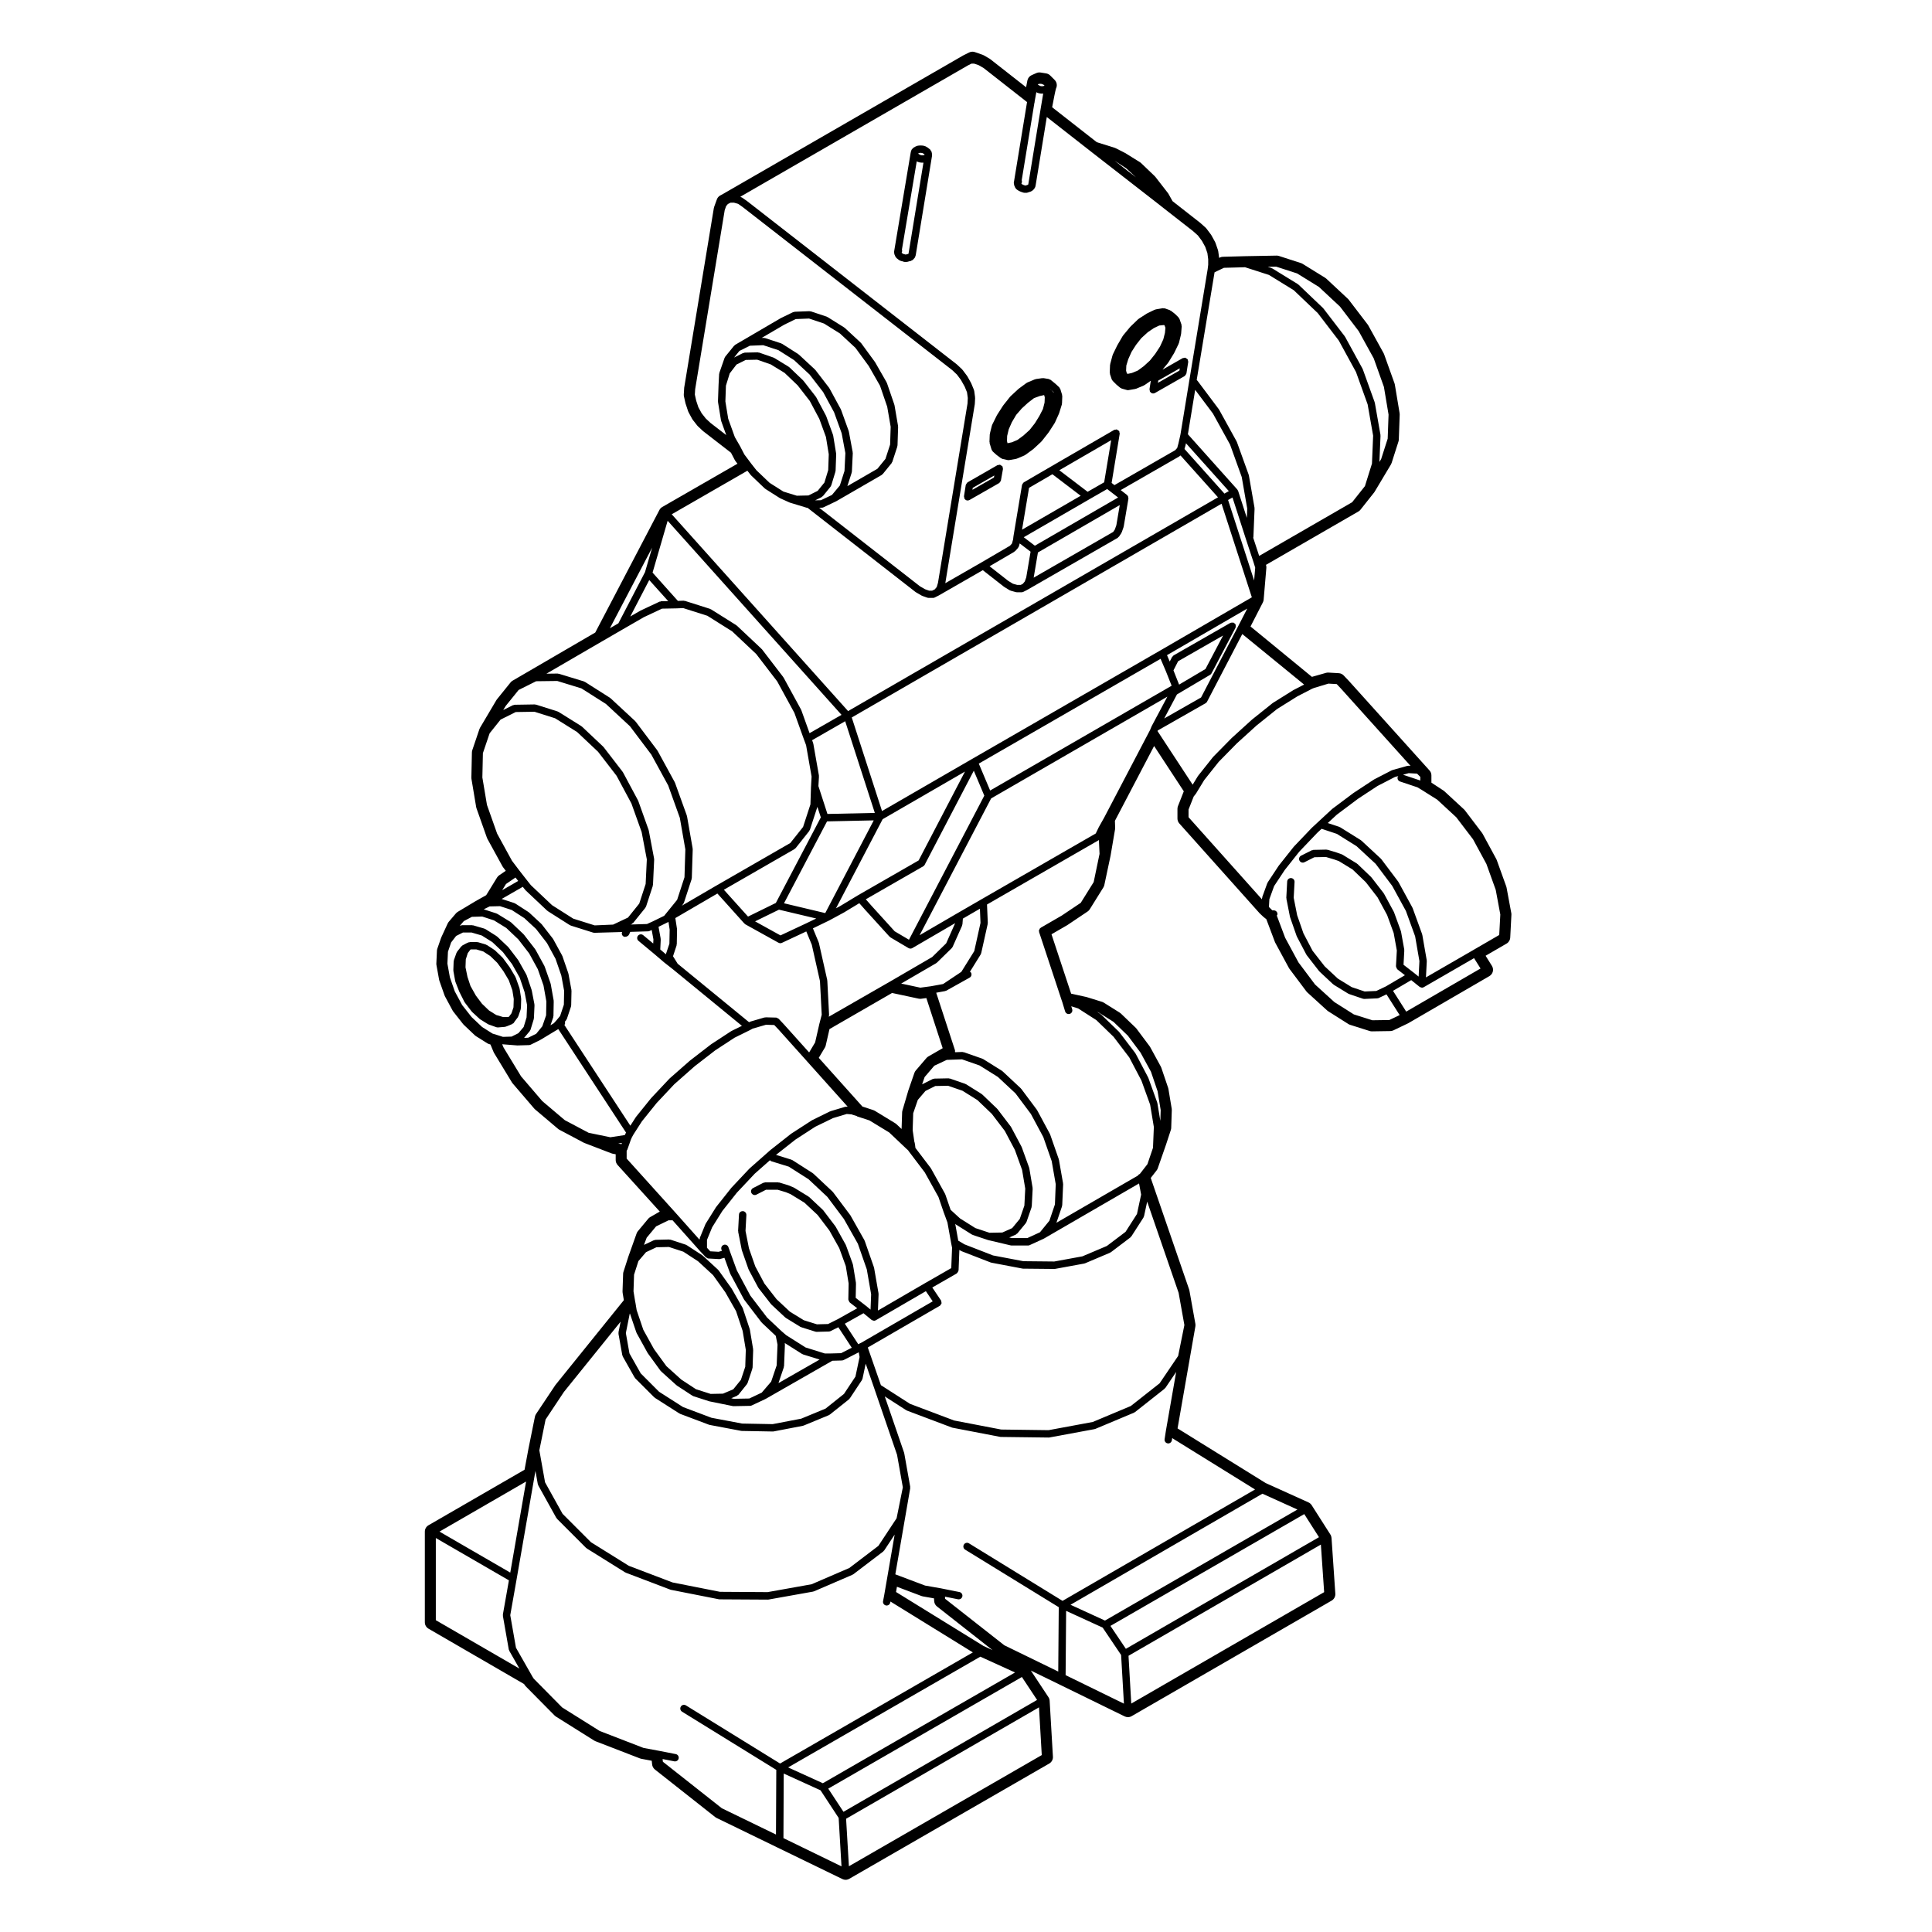 <?xml version="1.0" encoding="UTF-8"?>
<!-- Uploaded to: SVG Find, www.svgrepo.com, Generator: SVG Find Mixer Tools -->
<svg fill="#000000" width="800px" height="800px" version="1.1" viewBox="144 144 512 512" xmlns="http://www.w3.org/2000/svg">
 <g>
  <path d="m381.01 211.3c0.012 0.02-0.004 0.047 0.004 0.066l0.141 0.301 0.152 0.363c0.059 0.137 0.168 0.23 0.273 0.324 0.023 0.023 0.02 0.059 0.051 0.082l0.273 0.203 0.387 0.316c0.086 0.07 0.195 0.07 0.293 0.105 0.066 0.023 0.102 0.09 0.16 0.105l0.316 0.055 0.402 0.137c0.105 0.039 0.211 0.055 0.316 0.055h0.473c0.09 0 0.18-0.016 0.281-0.039l0.516-0.152 0.316-0.055c0.105-0.02 0.16-0.117 0.258-0.16 0.086-0.047 0.191-0.039 0.266-0.117l0.312-0.316c0.031-0.023 0.02-0.07 0.039-0.098 0.02-0.023 0.059-0.016 0.082-0.039l0.156-0.23c0.023-0.047 0.012-0.102 0.023-0.145 0.035-0.059 0.098-0.102 0.109-0.168l0.074-0.316c0.004-0.012-0.012-0.023-0.004-0.035 0-0.016 0.016-0.02 0.02-0.035l4.316-26.309c0.012-0.07-0.047-0.125-0.047-0.191-0.004-0.07 0.051-0.125 0.031-0.203l-0.074-0.312 0.004-0.02v-0.012l-0.09-0.316c-0.035-0.109-0.133-0.168-0.195-0.258-0.051-0.082-0.055-0.188-0.137-0.25l-0.383-0.312c-0.004-0.004-0.016 0-0.02-0.004s-0.004-0.016-0.012-0.02l-0.312-0.238c-0.023-0.016-0.059-0.004-0.09-0.02-0.02-0.016-0.023-0.055-0.055-0.07l-0.473-0.238c-0.055-0.023-0.109 0.004-0.168-0.012-0.055-0.02-0.086-0.074-0.137-0.086l-0.543-0.074c-0.023 0-0.047 0.016-0.066 0.016-0.023 0-0.039-0.023-0.07-0.023h-0.473c-0.031 0-0.051 0.031-0.086 0.031-0.023 0-0.047-0.02-0.074-0.016l-0.473 0.074c-0.07 0.004-0.102 0.074-0.156 0.098-0.066 0.023-0.133-0.004-0.191 0.031l-0.379 0.227-0.266 0.137c-0.09 0.047-0.117 0.156-0.195 0.227-0.07 0.07-0.18 0.098-0.227 0.191l-0.16 0.312c-0.023 0.051 0.004 0.102-0.016 0.145-0.016 0.051-0.07 0.07-0.082 0.125l-0.07 0.395v0.004s-0.004 0.004-0.004 0.012l-4.398 26.227c-0.016 0.086 0.047 0.152 0.051 0.23 0.016 0.117-0.008 0.207 0.027 0.297zm6.289-26.602c0.016-0.004 0.031 0 0.047-0.012l0.242-0.141 0.188-0.031h0.336l0.312 0.047 0.258 0.125 0.246 0.188 0.105 0.086 0.004 0.012v0.004l-0.023 0.035-0.051 0.047-0.133 0.055-0.191 0.035h-0.387l-0.238-0.035-0.309-0.156-0.332-0.195zm-4.281 25.453 3.93-23.398 0.324 0.168c0.07 0.035 0.145 0.035 0.215 0.051 0.023 0.004 0.039 0.035 0.066 0.039l0.473 0.074c0.055 0.012 0.105 0.016 0.156 0.016h0.543l-3.941 24.027-0.031 0.117-0.012 0.02-0.031 0.023-0.098 0.016c-0.02 0.004-0.031 0.023-0.047 0.031-0.023 0.004-0.039-0.012-0.066-0.004l-0.406 0.121h-0.16l-0.312-0.105c-0.031-0.012-0.055 0.012-0.086 0.004-0.031-0.004-0.039-0.039-0.07-0.047l-0.137-0.02-0.188-0.16c-0.012-0.004-0.02 0-0.031-0.012-0.012-0.004-0.004-0.016-0.016-0.02l-0.105-0.07-0.031-0.086 0.074-0.223c0.09-0.191 0.043-0.375-0.012-0.562z"/>
  <path d="m406.25 261.41 0.473 1.57c0 0.004 0.012 0.012 0.012 0.012 0.004 0.004 0 0.012 0 0.016l0.082 0.227c0.047 0.125 0.125 0.195 0.207 0.281 0.031 0.035 0.02 0.098 0.059 0.133l0.863 0.785c0.016 0.012 0.035 0.004 0.047 0.016 0.012 0.016 0.012 0.035 0.023 0.047l1.258 0.945c0.074 0.055 0.16 0.051 0.246 0.082 0.055 0.02 0.07 0.082 0.125 0.09l1.41 0.312c0.074 0.012 0.141 0.02 0.215 0.02 0.055 0 0.105-0.004 0.168-0.016l1.805-0.312c0.02 0 0.031-0.023 0.051-0.031 0.059-0.012 0.109-0.012 0.168-0.035l2.039-0.863c0.035-0.016 0.039-0.051 0.07-0.066 0.047-0.023 0.09-0.016 0.125-0.047l2.039-1.484c0.02-0.012 0.016-0.035 0.031-0.051 0.02-0.012 0.047-0.004 0.059-0.02l2.117-1.961c0.023-0.02 0.016-0.055 0.039-0.082 0.016-0.02 0.051-0.012 0.07-0.035l1.797-2.281c0.016-0.016 0.004-0.039 0.016-0.055 0.012-0.012 0.031 0 0.039-0.016l1.57-2.434c0.016-0.016 0-0.039 0.012-0.059 0.02-0.023 0.051-0.035 0.066-0.07l1.098-2.434c0.012-0.016-0.004-0.035 0-0.055 0.012-0.02 0.035-0.031 0.039-0.055l0.711-2.281c0.016-0.047-0.02-0.086-0.012-0.133 0.004-0.047 0.055-0.074 0.055-0.121l0.074-1.965c0-0.059-0.051-0.102-0.055-0.16-0.012-0.055 0.031-0.105 0.016-0.156l-0.48-1.57c-0.023-0.098-0.117-0.133-0.16-0.211-0.051-0.07-0.039-0.168-0.105-0.223l-1.012-0.945c-0.012-0.004-0.023 0-0.031-0.012-0.012-0.004-0.012-0.023-0.02-0.031l-1.254-1.02c-0.074-0.055-0.16-0.035-0.242-0.07-0.082-0.035-0.121-0.121-0.211-0.137l-1.414-0.238c-0.059-0.004-0.102 0.035-0.152 0.035s-0.098-0.039-0.145-0.035l-1.727 0.238c-0.047 0.004-0.07 0.055-0.109 0.066-0.039 0.012-0.086-0.016-0.125 0l-2.039 0.855c-0.039 0.016-0.051 0.066-0.09 0.086-0.035 0.02-0.082 0-0.109 0.023l-2.035 1.5c-0.016 0.012-0.016 0.035-0.031 0.047-0.02 0.016-0.047 0.004-0.059 0.02l-2.117 1.961c-0.02 0.02-0.016 0.051-0.035 0.074-0.02 0.02-0.051 0.016-0.07 0.035l-1.805 2.273c-0.012 0.016-0.004 0.035-0.016 0.051-0.012 0.016-0.035 0.012-0.047 0.031l-1.57 2.445c-0.012 0.016 0 0.039-0.012 0.059-0.012 0.016-0.035 0.016-0.047 0.035l-1.25 2.516c-0.016 0.031 0.004 0.07-0.012 0.102-0.016 0.039-0.059 0.055-0.07 0.098l-0.551 2.203c-0.012 0.039 0.023 0.07 0.016 0.109-0.004 0.035-0.047 0.051-0.047 0.09l-0.074 1.961c0 0.066 0.051 0.102 0.055 0.16 0.004 0.059-0.043 0.105-0.023 0.16zm16.117-14.191 0.152 0.059 0.691 0.637 0.047 0.168-0.656-0.73c-0.059-0.059-0.141-0.055-0.207-0.102-0.02-0.012-0.031-0.031-0.047-0.039zm-11.461 12.305 0.422-1.758 0.82-1.867 1.16-1.961 1.496-1.719 1.637-1.492 1.582-1.219 1.531-0.555 1.148-0.25h0.004l0.172 0.594-0.059 1.402-0.426 1.688-0.945 1.84-1.184 1.93-1.41 1.789-1.652 1.492-1.586 1.16-1.441 0.613-1.16 0.246-0.016-0.004-0.141-0.574zm-0.418 4.273-0.117-0.023-0.035-0.035c0.047 0.035 0.102 0.035 0.152 0.059z"/>
  <path d="m438.15 243.13 0.473 1.414c0.035 0.102 0.109 0.156 0.172 0.23 0.035 0.047 0.02 0.105 0.059 0.145l1.02 1.02c0.016 0.012 0.035 0.004 0.051 0.016 0.012 0.012 0.004 0.031 0.02 0.039l0.945 0.785c0.066 0.051 0.145 0.047 0.215 0.082 0.059 0.031 0.086 0.098 0.141 0.109l1.41 0.395c0.09 0.02 0.172 0.035 0.262 0.035 0.055 0 0.105-0.004 0.168-0.016l1.809-0.312c0.02 0 0.031-0.023 0.051-0.031 0.059-0.012 0.109-0.012 0.168-0.035l2.039-0.863c0.031-0.012 0.035-0.047 0.066-0.059 0.039-0.02 0.082-0.012 0.117-0.039l1.641-1.152-0.348 2.254c-0.02 0.105 0.055 0.195 0.074 0.301 0.016 0.109-0.02 0.227 0.039 0.332 0.012 0.016 0.035 0.004 0.047 0.023 0.145 0.23 0.367 0.414 0.66 0.457 0.051 0.004 0.102 0.012 0.145 0.012 0.168 0 0.328-0.039 0.484-0.125l7.859-4.484c0.023-0.016 0.023-0.051 0.051-0.07 0.125-0.086 0.195-0.207 0.273-0.344 0.047-0.086 0.109-0.145 0.133-0.238 0.004-0.02 0.023-0.031 0.023-0.051l0.48-3.062c0.016-0.109-0.055-0.203-0.074-0.301-0.02-0.109 0.016-0.227-0.047-0.328-0.012-0.02-0.035-0.02-0.047-0.035-0.074-0.109-0.191-0.16-0.312-0.238-0.102-0.059-0.172-0.152-0.293-0.176-0.023-0.004-0.031-0.023-0.055-0.031-0.121-0.016-0.211 0.055-0.324 0.082-0.105 0.016-0.211-0.016-0.309 0.035l-5.375 3.066 1.512-1.824c0.02-0.023 0.012-0.059 0.023-0.086 0.016-0.02 0.039-0.012 0.055-0.031l1.492-2.438c0.012-0.012 0-0.031 0.004-0.039 0.012-0.016 0.031-0.023 0.039-0.039l1.176-2.434c0.016-0.031-0.004-0.059 0.004-0.098 0.016-0.035 0.059-0.055 0.07-0.102l0.551-2.281c0.004-0.023-0.016-0.051-0.012-0.082 0-0.023 0.035-0.039 0.035-0.074l0.152-1.961c0.004-0.07-0.051-0.117-0.059-0.188-0.004-0.074 0.035-0.137 0.016-0.211l-0.543-1.57c-0.031-0.082-0.105-0.105-0.152-0.172-0.039-0.066-0.031-0.145-0.086-0.207l-0.945-0.941c-0.016-0.016-0.047-0.012-0.066-0.02-0.016-0.016-0.012-0.039-0.031-0.055l-1.02-0.785c-0.039-0.035-0.105-0.016-0.152-0.039s-0.066-0.086-0.117-0.105l-1.336-0.473c-0.09-0.031-0.168 0.02-0.258 0.012-0.082-0.004-0.145-0.066-0.23-0.055l-1.891 0.316c-0.047 0.004-0.07 0.059-0.117 0.074-0.047 0.012-0.098-0.016-0.137 0.004l-1.969 0.941c-0.02 0.012-0.02 0.035-0.039 0.051-0.023 0.012-0.051 0-0.07 0.012l-2.195 1.41c-0.031 0.02-0.031 0.059-0.059 0.082-0.023 0.02-0.066 0.012-0.09 0.035l-2.035 1.961c-0.016 0.016-0.012 0.039-0.023 0.051-0.016 0.016-0.039 0.012-0.055 0.031l-1.891 2.281c-0.02 0.023-0.012 0.059-0.023 0.082-0.02 0.023-0.051 0.023-0.066 0.051l-1.414 2.434c-0.012 0.012 0 0.023-0.004 0.039-0.004 0.004-0.023 0.012-0.031 0.02l-1.18 2.434c-0.016 0.031 0.004 0.059-0.004 0.098-0.016 0.035-0.051 0.047-0.059 0.082l-0.625 2.352c-0.012 0.035 0.016 0.07 0.012 0.105-0.004 0.039-0.047 0.066-0.047 0.105l-0.082 2.039c0 0.07 0.055 0.109 0.07 0.176 0.012 0.082-0.031 0.137-0.008 0.191zm18.5-1.523-0.098 0.598-5.688 3.25 0.09-0.598zm-14.164-0.734 0.5-1.648 0.887-1.984 1.18-1.844 1.414-1.797 1.719-1.566 1.578-1.074 1.445-0.691 1.176-0.125 0.207 0.039 0.258 0.676-0.125 1.344-0.438 1.738-0.871 1.891-1.281 1.965-1.402 1.758-1.633 1.492-1.582 1.16-1.535 0.629-1.078 0.238-0.262-0.09-0.215-0.742z"/>
  <path d="m400.38 271.87c-0.117 0.074-0.172 0.203-0.246 0.324-0.066 0.102-0.141 0.172-0.168 0.281-0.004 0.02-0.023 0.031-0.031 0.051l-0.469 2.988c-0.02 0.109 0.055 0.195 0.074 0.297 0.016 0.117-0.02 0.23 0.039 0.336 0.012 0.016 0.035 0.012 0.047 0.023 0.145 0.23 0.363 0.414 0.656 0.453 0.055 0.004 0.105 0.012 0.152 0.012 0.168 0 0.332-0.047 0.488-0.125l7.856-4.488c0.023-0.016 0.031-0.047 0.055-0.066 0.133-0.09 0.211-0.223 0.281-0.371 0.039-0.07 0.105-0.117 0.121-0.195 0-0.016 0.02-0.023 0.02-0.047l0.543-3.059c0.02-0.117-0.055-0.211-0.07-0.316-0.02-0.117 0.016-0.23-0.047-0.336-0.012-0.016-0.031-0.016-0.039-0.031-0.074-0.109-0.195-0.156-0.309-0.23-0.102-0.066-0.176-0.16-0.293-0.188-0.02 0-0.023-0.023-0.047-0.023-0.121-0.023-0.227 0.051-0.344 0.074-0.105 0.02-0.211-0.016-0.312 0.039l-7.93 4.555c-0.012 0.008-0.012 0.027-0.027 0.043zm1.41 1.414 5.715-3.281-0.102 0.543-5.691 3.254z"/>
  <path d="m277.88 416.09c0.09-0.012 0.168-0.012 0.25-0.051l1.57-0.629c0.066-0.023 0.086-0.102 0.137-0.137 0.066-0.039 0.137-0.02 0.191-0.074l0.152-0.152c0.004-0.004 0.004-0.016 0.012-0.023 0.035-0.035 0.031-0.098 0.055-0.137 0.023-0.031 0.074-0.02 0.098-0.055 0.016-0.02 0-0.051 0.012-0.082l0.867-1.152c0.031-0.035 0.012-0.086 0.035-0.125 0.031-0.055 0.098-0.086 0.105-0.145l0.637-1.883c0.012-0.047-0.02-0.09-0.012-0.137 0.012-0.055 0.059-0.086 0.059-0.137l0.074-2.438c0-0.035-0.035-0.055-0.035-0.09-0.004-0.031 0.023-0.059 0.02-0.09l-0.395-2.508c-0.004-0.035-0.035-0.051-0.047-0.086-0.012-0.035 0.012-0.066 0.004-0.098l-1.012-2.84c-0.016-0.039-0.055-0.047-0.07-0.074-0.016-0.035 0.004-0.074-0.016-0.105l-1.492-2.508c-0.012-0.012-0.035-0.012-0.047-0.031-0.012-0.012 0-0.031-0.012-0.047l-1.727-2.352c-0.02-0.023-0.055-0.02-0.074-0.047-0.02-0.023-0.012-0.055-0.035-0.082l-1.965-1.891c-0.023-0.023-0.066-0.016-0.09-0.035-0.023-0.02-0.023-0.059-0.055-0.082l-2.047-1.336c-0.047-0.031-0.102-0.004-0.141-0.023-0.051-0.023-0.066-0.082-0.117-0.098l-2.109-0.629c-0.051-0.016-0.098 0.02-0.141 0.016-0.051-0.012-0.086-0.055-0.137-0.055h-1.809c-0.082 0-0.117 0.059-0.191 0.082-0.07 0.016-0.133-0.023-0.203 0.004l-0.539 0.238c-0.016 0.004-0.016 0.02-0.031 0.031-0.016 0.012-0.031 0-0.047 0.004l-1.023 0.555c-0.07 0.035-0.082 0.109-0.133 0.156-0.051 0.047-0.133 0.039-0.172 0.102l-1.102 1.402c-0.031 0.047-0.012 0.105-0.039 0.152-0.031 0.051-0.098 0.066-0.109 0.121l-0.699 1.965c-0.02 0.055 0.02 0.105 0.012 0.16-0.016 0.051-0.07 0.086-0.07 0.137l-0.086 2.363c0 0.035 0.035 0.059 0.035 0.102 0 0.039-0.023 0.07-0.02 0.105l0.48 2.672c0.004 0.039 0.039 0.059 0.051 0.102 0.012 0.031-0.016 0.059 0 0.09l1.02 2.602c0.012 0.02 0.031 0.02 0.035 0.039 0.012 0.02 0 0.031 0.004 0.039l1.336 2.664c0.02 0.039 0.059 0.051 0.086 0.086 0.016 0.023 0.004 0.055 0.02 0.074l1.805 2.359c0.02 0.023 0.051 0.016 0.07 0.035 0.023 0.031 0.02 0.066 0.047 0.09l2.035 1.879c0.031 0.023 0.066 0.016 0.098 0.039 0.023 0.02 0.023 0.051 0.055 0.07l2.039 1.258c0.047 0.031 0.086 0.02 0.125 0.039 0.031 0.012 0.039 0.051 0.07 0.059l2.039 0.711c0.105 0.031 0.215 0.051 0.316 0.051h0.082l1.891-0.156c0-0.016 0.008-0.027 0.02-0.035zm-2.383-3.109-1.91-1.199-1.848-1.773-1.629-2.168-1.426-2.543-0.797-2.41-0.523-2.535 0.074-2.106 0.527-1.664 0.695-0.926 0.117-0.051h1.465l1.844 0.551 1.848 1.211 1.832 1.77 1.637 2.231 1.43 2.402 0.953 2.664 0.363 2.301-0.07 2.223-0.523 1.57-0.684 0.918c-0.039 0.023-0.09 0.004-0.121 0.031l-0.059 0.051h-1.352z"/>
  <path d="m283.02 590.52c0.082 0.117 0.168 0.238 0.266 0.332l7.691 7.777c0.105 0.105 0.227 0.203 0.348 0.281l10.137 6.359c0.105 0.07 0.223 0.125 0.332 0.168l11.785 4.555c0.109 0.039 0.227 0.074 0.348 0.102l2.793 0.523 0.098 0.961c0.051 0.527 0.316 1.02 0.734 1.355l16.02 12.641c0.109 0.086 0.238 0.156 0.359 0.215l15.855 7.703 17.445 8.473c0.273 0.137 0.559 0.203 0.852 0.203 0.336 0 0.676-0.09 0.977-0.262l53.004-30.551c0.641-0.371 1.02-1.074 0.973-1.809l-0.867-14.828c-0.02-0.344-0.133-0.68-0.324-0.961l-4.66-7.043 7.367 3.594 17.504 8.559c0.277 0.125 0.562 0.195 0.863 0.195 0.336 0 0.68-0.09 0.977-0.262l53.012-30.625c0.641-0.379 1.02-1.09 0.969-1.828l-1.008-14.773c-0.023-0.324-0.125-0.641-0.309-0.918l-4.953-7.766c-0.203-0.324-0.5-0.574-0.84-0.734l-11.352-5.133-23.352-14.48 4.727-27.051c0.035-0.223 0.035-0.453-0.004-0.676l-1.578-8.797c-0.012-0.102-0.039-0.191-0.074-0.289l-10.176-29.559 1.547-1.988c0.133-0.168 0.238-0.352 0.309-0.551l2.195-6.293 1.27-3.883c0.059-0.176 0.098-0.363 0.102-0.539l0.156-4.707c0.004-0.133 0-0.262-0.023-0.395l-0.863-5.184c-0.012-0.105-0.039-0.207-0.074-0.312l-1.809-5.336c-0.035-0.105-0.082-0.207-0.133-0.309l-2.828-5.184c-0.051-0.082-0.102-0.156-0.152-0.23l-3.457-4.629c-0.066-0.09-0.137-0.168-0.211-0.246l-3.926-3.769c-0.102-0.09-0.203-0.172-0.312-0.246l-4.254-2.664c-0.141-0.098-0.301-0.168-0.465-0.211l-4.082-1.266-4.09-0.898-5.203-15.734 4.195-2.43 5.367-3.602c0.23-0.152 0.422-0.352 0.574-0.59l3.617-5.805c0.117-0.195 0.203-0.406 0.25-0.629l1.652-7.777 1.188-6.992c0.02-0.133 0.031-0.262 0.023-0.398l-0.059-1.844 10.387-19.828 7.871 12.012c-0.023 0.047-0.047 0.098-0.066 0.145l-1.484 3.769c-0.09 0.227-0.137 0.469-0.137 0.715v2.59c0 0.48 0.18 0.945 0.504 1.305l21.277 23.801c0.75 0.75 1.32 1.238 1.773 1.559l2.258 5.992c0.031 0.082 0.07 0.16 0.105 0.242l3.613 6.676c0.039 0.086 0.098 0.16 0.152 0.242l4.484 5.977c0.074 0.098 0.156 0.191 0.246 0.273l5.266 4.793c0.086 0.082 0.176 0.145 0.273 0.207l5.344 3.379c0.141 0.098 0.297 0.16 0.453 0.211l5.176 1.637c0.191 0.066 0.395 0.098 0.594 0.098h0.023l4.871-0.074c0.281-0.004 0.559-0.074 0.816-0.191l3.926-1.883 21.508-12.488c0.457-0.266 0.785-0.707 0.918-1.219 0.121-0.516 0.039-1.055-0.242-1.5l-1.676-2.68 5.559-3.223c0.57-0.328 0.938-0.934 0.969-1.586l0.312-6.051c0.012-0.156 0-0.309-0.031-0.457l-1.254-6.758c-0.02-0.105-0.051-0.207-0.086-0.309l-2.516-6.988c-0.035-0.098-0.074-0.188-0.121-0.266l-3.617-6.676c-0.051-0.086-0.102-0.172-0.16-0.25l-4.543-5.977c-0.074-0.09-0.145-0.176-0.23-0.25l-5.18-4.785c-0.086-0.074-0.168-0.141-0.262-0.203l-3.199-2.098v-1.926c0-0.484-0.176-0.945-0.504-1.305l-21.363-23.723-1.375-1.449c-0.336-0.359-0.801-0.574-1.301-0.605l-2.75-0.16h-0.109c-0.18 0-0.363 0.02-0.535 0.074l-3.727 1.059-16.273-13.352 3.269-6.367c0.117-0.227 0.191-0.473 0.211-0.73l0.715-8.41c0.023-0.246-0.004-0.5-0.074-0.734l-0.031-0.086 24.496-14.141c0.215-0.121 0.402-0.281 0.555-0.48l3.606-4.551c0.055-0.07 0.102-0.141 0.145-0.211l4.324-7.231c0.074-0.125 0.137-0.266 0.18-0.406l1.805-5.656c0.055-0.172 0.09-0.348 0.098-0.523l0.234-6.606c0.004-0.133 0-0.266-0.023-0.395l-1.258-7.547c-0.02-0.117-0.047-0.227-0.086-0.336l-2.754-7.691c-0.039-0.102-0.082-0.195-0.125-0.289l-4.074-7.379c-0.051-0.086-0.105-0.168-0.156-0.242l-5.039-6.594c-0.066-0.09-0.141-0.172-0.223-0.242l-5.727-5.34c-0.098-0.09-0.195-0.168-0.309-0.23l-5.969-3.691c-0.133-0.082-0.277-0.152-0.43-0.195l-5.812-1.883c-0.191-0.066-0.395-0.098-0.598-0.098h-0.039l-8.246 0.152-5.984 0.16c-0.277 0.004-0.543 0.07-0.785 0.191l-0.215 0.102-0.23-1.727c-0.016-0.125-0.047-0.258-0.09-0.379l-0.625-1.812c-0.035-0.105-0.086-0.207-0.133-0.309l-0.945-1.723c-0.047-0.082-0.098-0.156-0.145-0.227l-1.176-1.57c-0.074-0.105-0.168-0.207-0.266-0.293l-1.41-1.254-7.328-5.738-1.074-1.93c-0.047-0.09-0.105-0.172-0.168-0.25l-3.293-4.242c-0.055-0.074-0.117-0.145-0.191-0.211l-3.606-3.457c-0.098-0.098-0.207-0.176-0.316-0.246l-3.926-2.434-2.508-1.27c-0.102-0.051-0.195-0.09-0.301-0.121l-4.684-1.461-11.836-9.266c0.398-2.168 0.84-4.387 1.023-4.973 0.371-0.734 0.246-1.656-0.359-2.262l-1.18-1.184c-0.293-0.293-0.672-0.488-1.078-0.551l-1.484-0.238c-0.109-0.016-0.203-0.023-0.312-0.023-0.273 0-0.535 0.055-0.785 0.168l-1.258 0.555c-0.586 0.262-1.008 0.789-1.133 1.426l-0.34 1.781-9.492-7.441c-0.07-0.055-0.152-0.105-0.227-0.156l-1.484-0.859c-0.105-0.059-0.223-0.109-0.336-0.152l-2.047-0.711c-0.207-0.07-0.422-0.105-0.641-0.105-0.301 0-0.598 0.07-0.875 0.211l-1.57 0.785-63.953 36.883-0.367 0.188c-0.449 0.227-0.797 0.613-0.961 1.09l-0.711 1.965c-0.039 0.109-0.07 0.227-0.09 0.344l-7.856 47.586-0.105 1.785c-0.012 0.176 0.004 0.348 0.047 0.523l0.395 1.805 0.691 2.086c0.035 0.105 0.082 0.211 0.133 0.312l0.941 1.734c0.055 0.098 0.109 0.191 0.18 0.277l1.168 1.492c0.066 0.074 0.125 0.145 0.195 0.211l1.336 1.254 7.422 5.75 0.988 1.895c0.051 0.098 0.105 0.188 0.168 0.273l0.559 0.742-19.914 11.461c-0.324 0.188-0.59 0.457-0.762 0.785l-17.012 32.492-21.902 12.758c-0.207 0.117-0.387 0.277-0.539 0.465l-3.606 4.473c-0.059 0.07-0.109 0.152-0.16 0.23l-4.324 7.309c-0.066 0.117-0.121 0.242-0.168 0.367l-1.883 5.566c-0.059 0.191-0.102 0.387-0.105 0.586l-0.141 6.676c-0.004 0.121 0.004 0.242 0.023 0.363l1.246 7.457c0.02 0.109 0.047 0.223 0.086 0.328l2.754 7.777c0.035 0.102 0.074 0.195 0.125 0.293l4.004 7.301c0.047 0.086 0.098 0.16 0.152 0.238l0.727 0.957-1.754 1.195c-0.223 0.156-0.418 0.359-0.559 0.59l-2.875 4.676-2.785 1.566-4.758 2.852c-0.176 0.105-0.336 0.246-0.48 0.406l-1.883 2.207c-0.117 0.137-0.211 0.293-0.293 0.453l-1.734 3.762-1.02 2.938c-0.055 0.172-0.09 0.359-0.102 0.539l-0.156 3.375c-0.012 0.145 0.004 0.297 0.031 0.441l0.699 3.856c0.02 0.102 0.047 0.195 0.082 0.301l1.352 3.836c0.035 0.102 0.074 0.188 0.121 0.281l2.035 3.777c0.059 0.105 0.117 0.195 0.188 0.281l2.59 3.293c0.059 0.074 0.125 0.145 0.191 0.207l2.902 2.75c0.098 0.098 0.195 0.168 0.309 0.242l2.988 1.879c0.141 0.09 0.301 0.16 0.465 0.207l0.383 0.117 0.832 1.996c0.039 0.098 0.082 0.18 0.133 0.262l4.715 7.773c0.055 0.098 0.117 0.176 0.188 0.262l5.727 6.68c0.07 0.074 0.141 0.152 0.223 0.223l6.121 5.18c0.109 0.098 0.227 0.168 0.348 0.23l6.523 3.461 7.211 2.769c0.105 0.039 0.211 0.074 0.328 0.098l0.84 0.16v1.527c0 0.488 0.18 0.953 0.508 1.316l11.18 12.344-2.535 1.457c-0.203 0.117-0.383 0.266-0.527 0.441l-2.746 3.305c-0.152 0.176-0.266 0.383-0.336 0.594l-2.203 6.191-1.281 3.988c-0.055 0.172-0.086 0.348-0.09 0.523l-0.156 4.637c-0.004 0.125 0.004 0.258 0.023 0.383l0.324 1.965-18.137 22.48-5.133 7.691c-0.137 0.211-0.238 0.453-0.293 0.699l-1.727 8.551-1.023 5.512-25.449 14.707c-0.605 0.348-0.977 0.996-0.977 1.691v24.035c0 0.699 0.371 1.34 0.977 1.691l25.332 14.676zm68.602 40.602 0.074-17.113 9.758 4.445 4.801 7.32 0.75 12.832zm61.375-43.898-50.934 29.352-9.203-4.191 50.934-29.348zm-31.539-21.328 0.242-1.387 6.504 2.453c0.109 0.047 0.23 0.074 0.352 0.098l2.961 0.523 0.055 0.754c0.035 0.551 0.312 1.062 0.742 1.395l14.715 11.566-2.379-1.09zm38.621 43.219-51.109 29.465-0.746-12.59 51.121-29.523zm-1.242-14.613-51.309 29.645-4.031-6.141 51.316-29.582zm7.562-6.57 0.137-17.035 9.68 4.434 4.891 7.262 0.746 12.891zm68.516-21.996-51.117 29.527-0.73-12.664 50.977-29.473zm-1.371-14.566-51.176 29.582-4.09-6.07 51.363-29.633zm-5.711-7.328-51 29.426-9.137-4.188 50.859-29.434zm-11.23-5.316-51.016 29.52-24.793-15.242c-0.453-0.289-1.062-0.145-1.344 0.312-0.289 0.465-0.141 1.062 0.316 1.352l24.816 15.25-0.137 17.062-14.297-6.969-15.684-12.316-0.035-0.562 3.461 0.695c0.066 0.012 0.125 0.02 0.191 0.02 0.457 0 0.863-0.324 0.957-0.785 0.105-0.527-0.242-1.047-0.766-1.152l-4.719-0.945h-0.016c-0.004 0-0.004-0.012-0.012-0.012l-4.375-0.766-7.879-2.973 3.945-22.809v-0.012l0.004-0.031c0.012-0.059-0.039-0.105-0.039-0.16 0-0.066 0.051-0.109 0.039-0.172l-1.578-8.867c0-0.031-0.031-0.039-0.039-0.07-0.004-0.031 0.016-0.051 0.004-0.082l-5.133-14.949 5.723 3.68c0.039 0.02 0.082 0.016 0.121 0.035 0.031 0.012 0.035 0.051 0.066 0.055l11.855 4.469c0.047 0.02 0.09 0.02 0.125 0.031 0.012 0 0.016 0.012 0.031 0.02l12.645 2.43c0.055 0.016 0.105 0.016 0.168 0.02h0.004l12.723 0.16h0.016c0.055 0 0.117-0.004 0.176-0.02l11.934-2.207c0.012-0.004 0.02-0.02 0.035-0.023 0.055-0.016 0.109-0.012 0.16-0.031l10.293-4.316c0.035-0.012 0.047-0.059 0.082-0.082 0.051-0.031 0.105-0.02 0.145-0.051l7.859-6.207c0.051-0.039 0.047-0.105 0.09-0.156 0.031-0.031 0.09-0.02 0.117-0.059l2.856-4.227-2.75 15.754s0.004 0.012 0.004 0.016l-0.004 0.004-0.312 2.039c-0.09 0.535 0.281 1.031 0.816 1.113 0.047 0.012 0.102 0.016 0.145 0.016 0.48 0 0.891-0.348 0.961-0.832l0.09-0.578zm-20.254-52.109 1.527 8.535-1.652 8.184-4.914 7.254-7.637 6.019-10.078 4.227-11.707 2.172-12.566-0.168-12.461-2.394-11.695-4.414-7.715-4.949-3.473-9.984 19.094-11.062c0.012 0 0.012-0.02 0.02-0.02 0.012-0.012 0.023 0 0.035-0.012 0.102-0.07 0.109-0.18 0.18-0.277 0.082-0.105 0.188-0.188 0.211-0.324 0.031-0.117-0.023-0.23-0.047-0.352-0.02-0.117 0.016-0.242-0.051-0.348-0.004-0.012-0.02-0.012-0.031-0.02-0.004-0.012 0-0.023-0.004-0.035l-2.316-3.449 6.469-3.715c0.039-0.031 0.047-0.082 0.082-0.102 0.105-0.082 0.156-0.18 0.227-0.301 0.059-0.105 0.117-0.188 0.137-0.312 0.004-0.039 0.051-0.066 0.051-0.105l0.211-5.422 0.43 0.262c0.035 0.016 0.07 0.016 0.105 0.023 0.02 0.012 0.023 0.039 0.047 0.051l7.699 2.984c0.039 0.02 0.09 0.02 0.137 0.031 0.016 0 0.02 0.02 0.035 0.02l8.246 1.566c0.055 0.02 0.109 0.02 0.168 0.02l0.008 0.004 8.316 0.082h0.012c0.059 0 0.117-0.004 0.176-0.02l7.691-1.41c0.016-0.004 0.023-0.02 0.039-0.023 0.051-0.016 0.105-0.012 0.168-0.035l6.676-2.828c0.035-0.016 0.039-0.066 0.074-0.086 0.047-0.02 0.098-0.012 0.133-0.039l5.188-3.934c0.059-0.039 0.055-0.117 0.105-0.176 0.035-0.039 0.098-0.023 0.121-0.07l3.223-5.019c0.031-0.051 0.004-0.105 0.031-0.156 0.031-0.059 0.09-0.102 0.105-0.168l0.836-3.883zm-104.63 19.562c0.012-0.055 0.059-0.086 0.066-0.137l0.23-5.738c0-0.047-0.035-0.074-0.039-0.109 0-0.039 0.031-0.074 0.02-0.117l-0.031-0.168 4.602 2.91c0.047 0.035 0.105 0.023 0.156 0.051 0.035 0.016 0.039 0.051 0.074 0.059l4.414 1.367-10.906 6.238 1.426-4.219c0.012-0.039-0.023-0.09-0.012-0.137zm5.773-5.086-5.16-3.269-1.199-1.039h-0.004l-3.828-3.606-4.457-5.836-3.566-6.672-1.742-4.769-0.02-0.059v-0.004l-0.48-1.34c-0.18-0.508-0.762-0.781-1.246-0.594-0.508 0.18-0.777 0.734-0.594 1.246l0.117 0.344-0.883 0.242-2.195-0.125-0.871-0.934v-2.102l1.371-3.336 2.707-4.328 3.836-4.836 4.734-5.031 4.047-3.578c0.105 0.105 0.18 0.223 0.328 0.273l4.664 1.441 5.238 3.34 4.961 4.656 4.402 5.875 3.688 6.539 2.371 6.801 1.152 6.602-0.156 4.062-1.148-0.945c-0.004 0-0.004 0-0.012-0.004-0.004-0.004-0.004-0.012-0.012-0.012l-2.762-2.144 0.074-3.824c0-0.035-0.035-0.059-0.035-0.098-0.004-0.031 0.023-0.051 0.02-0.086l-0.785-4.793c-0.004-0.035-0.047-0.055-0.055-0.086-0.004-0.031 0.016-0.066 0.004-0.098l-1.797-4.941c-0.004-0.02-0.039-0.031-0.051-0.059-0.012-0.031 0.004-0.055-0.012-0.086l-2.672-4.793c-0.016-0.023-0.047-0.023-0.059-0.047-0.016-0.02-0.004-0.051-0.02-0.07l-3.223-4.242c-0.016-0.02-0.051-0.02-0.07-0.039-0.023-0.023-0.016-0.059-0.039-0.082l-3.613-3.387c-0.031-0.02-0.07-0.012-0.102-0.035-0.023-0.02-0.023-0.066-0.059-0.086l-3.848-2.359c-0.023-0.016-0.059 0-0.086-0.016-0.023-0.012-0.031-0.039-0.055-0.051l-1.344-0.555c-0.016-0.004-0.035 0.004-0.047 0-0.02-0.004-0.023-0.023-0.047-0.035l-2.352-0.711c-0.055-0.012-0.102 0.02-0.141 0.02-0.055-0.012-0.09-0.059-0.141-0.059h-3.457c-0.086 0-0.137 0.07-0.215 0.09-0.074 0.02-0.156-0.02-0.23 0.02l-2.75 1.414c-0.48 0.246-0.672 0.832-0.418 1.316 0.172 0.332 0.52 0.527 0.867 0.527 0.152 0 0.309-0.035 0.453-0.109l2.535-1.301h3.078l2.207 0.664 1.188 0.492 3.715 2.277 3.488 3.258 3.113 4.102 2.621 4.684 1.734 4.762 0.754 4.613-0.082 4.231c0 0.031 0.023 0.039 0.023 0.07 0.004 0.125 0.082 0.227 0.137 0.344 0.055 0.105 0.082 0.227 0.176 0.312 0.016 0.016 0.016 0.047 0.035 0.066l1.984 1.543-5.148 2.883s0 0.004-0.004 0.004l-2.586 1.289-2.938 0.074-3.473-1.082-3.672-2.254-3.57-3.336-3.199-4.121-2.43-4.562-1.672-4.793-0.91-4.606 0.227-4.207c0.02-0.539-0.387-1.004-0.934-1.031-0.645 0.012-0.996 0.395-1.027 0.926l-0.23 4.324c0 0.051 0.039 0.074 0.047 0.121 0.004 0.047-0.035 0.082-0.023 0.117l0.945 4.793c0.004 0.031 0.035 0.047 0.047 0.07 0.004 0.023-0.016 0.047-0.004 0.07l1.727 4.938c0.012 0.031 0.039 0.039 0.055 0.07 0.012 0.023-0.004 0.051 0.004 0.07l2.508 4.715c0.02 0.035 0.055 0.051 0.074 0.082 0.012 0.02 0.004 0.051 0.016 0.066l3.293 4.238c0.02 0.031 0.047 0.02 0.066 0.039 0.023 0.02 0.016 0.055 0.039 0.082l3.699 3.457c0.031 0.031 0.066 0.02 0.102 0.039 0.031 0.02 0.031 0.059 0.059 0.082l3.848 2.363c0.047 0.031 0.105 0.02 0.156 0.039 0.023 0.012 0.031 0.047 0.059 0.055l3.773 1.184c0.098 0.031 0.191 0.047 0.293 0.047h0.023l3.293-0.086c0.012 0 0.02-0.016 0.031-0.016 0.125-0.004 0.258-0.031 0.379-0.098l2.055-1.023 3.559 5.43-2.832 1.445-2.621 0.074h-1.707zm-34.203-106.69c0.012-0.051 0.066-0.086 0.066-0.141l0.074-3.926c0-0.031-0.035-0.051-0.035-0.086-0.004-0.031 0.023-0.055 0.02-0.082l-0.441-2.871 11.148-6.504 7.164 7.969c0.023 0.023 0.059 0.016 0.086 0.039 0.055 0.051 0.102 0.109 0.156 0.152 0 0 0.004 0.012 0.012 0.012l8.746 4.852h0.004l0.047 0.02c0.145 0.086 0.312 0.125 0.473 0.125 0.137 0 0.281-0.031 0.414-0.098l6.457-3.023 1.457 3.523 2.168 9.648 0.465 8.898-0.586 2.273s-0.004 0.004-0.004 0.012v0.004c0 0.004 0.004 0.012 0.004 0.012-0.004 0.012-0.016 0.016-0.016 0.016l-1.148 5.027-1.586 2.656-6.66-7.418c-0.004-0.004-0.004 0-0.012-0.004-0.004-0.004 0-0.012-0.004-0.016l-1.406-1.492c-0.051-0.051-0.121-0.039-0.18-0.082-0.152-0.105-0.309-0.215-0.504-0.227l-2.762-0.07c-0.059 0.004-0.086 0.047-0.141 0.055-0.055 0.012-0.105-0.031-0.156-0.02l-3.769 1.102c-0.039 0.012-0.055 0.059-0.09 0.07-0.039 0.02-0.082 0-0.109 0.02l-0.125 0.07-18.918-15.496-1.238-1.988 0.945-2.863c0.008-0.055-0.027-0.098-0.016-0.148zm132.62-66.371 8.793-5.199c0.152-0.09 0.281-0.215 0.367-0.387l6.363-12.09c0.02-0.035-0.004-0.07 0.012-0.109 0.051-0.121 0.035-0.238 0.031-0.367 0-0.125 0.012-0.23-0.039-0.348-0.016-0.035 0.004-0.074-0.016-0.109-0.051-0.086-0.145-0.105-0.223-0.168-0.066-0.066-0.086-0.168-0.176-0.211-0.039-0.02-0.074 0.004-0.109-0.012-0.109-0.047-0.223-0.035-0.344-0.035-0.137 0-0.25-0.004-0.379 0.051-0.031 0.012-0.07-0.004-0.105 0.012l-15.078 8.637c-0.09 0.051-0.105 0.152-0.176 0.223-0.066 0.066-0.16 0.09-0.207 0.176l-0.625 1.219-0.727-1.691 21.262-12.34-2.465 4.801s-0.004 0-0.004 0.004l-9.766 18.75-9.77 5.566zm-0.926-6.379 1.234-2.418 11.922-6.82-4.672 8.879-6.992 4.137zm-0.484 4.074-48.098 27.77-3.008-7.133 48.176-27.77 1.445 3.387zm-49.645 29.129-19.965 38.184-3.785-2.231-6.086-6.707-1.566-1.777 15.219-8.746c0.156-0.09 0.293-0.215 0.379-0.395l13.02-24.934zm-7.734 33.809-2.371 5.332-3.707 3.629-11.352 6.609h-0.008l-16.051 9.219 0.055-0.195c0.016-0.055-0.023-0.098-0.02-0.145 0.004-0.051 0.059-0.098 0.055-0.145l-0.473-9.109c0-0.031-0.035-0.051-0.039-0.082-0.004-0.031 0.02-0.055 0.016-0.082l-2.203-9.812c-0.012-0.031-0.047-0.039-0.055-0.074-0.012-0.031 0.016-0.055 0-0.086l-1.531-3.699 4.191-2.031c0.004 0 0.004-0.012 0.016-0.016 0.012-0.004 0.02 0 0.031-0.004l3.926-2.125c0.004-0.004 0.004-0.016 0.016-0.016 0.012-0.004 0.016 0 0.023-0.004l4.09-2.473 1.82 2.062h0.012v0.004l6.195 6.82c0.039 0.035 0.098 0.023 0.133 0.059 0.047 0.035 0.051 0.102 0.098 0.125l4.793 2.836c0.012 0.004 0.02 0 0.031 0.004s0.012 0.012 0.016 0.016c0.141 0.074 0.301 0.109 0.453 0.109 0.168 0 0.336-0.039 0.492-0.133h0.004s0.004 0 0.004-0.004l11.348-6.609-0.012 0.02zm1.852 0.637c0.023-0.055-0.012-0.105 0.004-0.168 0.016-0.059 0.074-0.098 0.082-0.156l0.117-1.535 4.516-2.621 0.156 3.758-1.656 7.477-3.422 5.492-4.836 3.231-3.211 0.586-2.82 0.379-5.078-1.09 9.301-5.41c0.039-0.02 0.039-0.07 0.082-0.098 0.031-0.023 0.082-0.016 0.109-0.051l3.926-3.844c0.035-0.031 0.023-0.082 0.051-0.109 0.055-0.066 0.125-0.109 0.16-0.191zm-38.66-1.887-2.551 1.234-6.926 3.246-6.727-3.723 6.332-3.098zm-8.539-4.035 11.406-21.703 12.375-0.266-12.855 24.57zm35.676-11.352-16.012 9.199c-0.004 0-0.004 0.004-0.012 0.012h-0.012l-4.75 2.875-1.113 0.598 12.363-23.613 21.816-12.617zm-24.164-12.32-2.394-7.387 0.145-2.559c0-0.039-0.035-0.07-0.039-0.105 0-0.047 0.039-0.074 0.031-0.121l-1.492-8.473c-0.004-0.035-0.047-0.047-0.055-0.082-0.004-0.031 0.016-0.055 0.004-0.09l-0.266-0.727 8.766-5.031 7.856 24.305zm-2.664-1.883 0.91 2.793-11.922 22.676-7.371 3.613-6.398-7.113 18.742-10.785c0.07-0.039 0.082-0.117 0.125-0.168 0.047-0.039 0.109-0.023 0.145-0.07l3.617-4.551c0.031-0.039 0.016-0.09 0.035-0.133 0.039-0.059 0.105-0.102 0.133-0.176zm1.984 63.805c0.105-0.176 0.188-0.367 0.227-0.57l0.992-4.336 16.586-9.574 7.047 1.508c0.137 0.031 0.273 0.047 0.406 0.047 0.086 0 0.172-0.012 0.262-0.02l1.371-0.188 4.328 13.289-3.797 2.188c-0.191 0.105-0.363 0.258-0.508 0.422l-2.832 3.305c-0.16 0.188-0.281 0.398-0.359 0.629l-1.602 4.637-1.57 5.34c-0.051 0.16-0.074 0.316-0.082 0.488l-0.145 4.402-1.355-1.273c-0.098-0.09-0.203-0.176-0.324-0.246l-5.414-3.305c-0.133-0.074-0.273-0.137-0.414-0.188l-2.871-0.938-11.566-12.906zm23.711 24.934-0.449-3.059 0.145-4.481 1.223-3.543 2.019-2.363 2.613-1.309 3.375-0.07 3.824 1.32 3.965 2.481 3.812 3.648 3.438 4.508 2.672 5.043 1.914 5.301 0.836 4.961-0.23 4.5-1.219 3.523-2.016 2.445-2.606 1.164-3.406 0.066-3.734-1.238-4.062-2.555-2.504-2.293-1.406-4.09c-0.012-0.031-0.051-0.039-0.066-0.07-0.004-0.031 0.004-0.055-0.004-0.086l-3.699-6.672c-0.016-0.023-0.047-0.023-0.059-0.047-0.016-0.02-0.004-0.051-0.02-0.082l-4.074-5.359-0.121-1.066c0-0.004-0.004-0.004-0.004-0.004-0.004-0.031-0.035-0.059-0.047-0.09-0.004-0.035 0.02-0.066 0.012-0.102zm10.867 21.832c0.023 0.031 0.066 0.02 0.09 0.039 0.031 0.016 0.023 0.055 0.051 0.07l4.238 2.66c0.047 0.031 0.098 0.023 0.141 0.047 0.031 0.012 0.039 0.051 0.07 0.059l4.012 1.336c0.023 0.012 0.051 0.004 0.07 0.012 0.012 0.004 0.012 0.016 0.02 0.016l5.965 1.41c0.082 0.02 0.152 0.031 0.227 0.031h4.394c0.137 0 0.281-0.031 0.406-0.098l3.769-1.723c0.012-0.012 0.016-0.02 0.023-0.031 0.02-0.012 0.047-0.012 0.059-0.02l25.145-14.574 0.551 2.953-1.102 5.141-3.031 4.731-4.949 3.742-6.488 2.75-7.457 1.367-8.172-0.082-8.055-1.527-7.543-2.934-1.668-0.984-0.797-4.438zm26.387-5.215-1.465 4.324-2.5 3.062-3.359 1.543h-4.086l-0.684-0.16 1.77-0.789c0.09-0.035 0.109-0.133 0.176-0.191 0.059-0.039 0.133-0.031 0.176-0.082l2.277-2.762c0.035-0.035 0.016-0.09 0.039-0.133 0.035-0.059 0.105-0.102 0.125-0.168l1.328-3.84c0.016-0.039-0.012-0.086-0.004-0.133 0.012-0.055 0.059-0.086 0.066-0.137l0.242-4.719c0-0.035-0.035-0.066-0.039-0.105 0-0.035 0.031-0.066 0.023-0.105l-0.871-5.184c-0.004-0.031-0.039-0.047-0.051-0.074-0.004-0.035 0.016-0.066 0.004-0.098l-1.961-5.422c-0.012-0.023-0.039-0.031-0.055-0.059-0.012-0.02 0.004-0.039-0.004-0.07l-2.75-5.18c-0.016-0.031-0.047-0.031-0.066-0.055-0.016-0.02 0-0.059-0.02-0.082l-3.535-4.641c-0.02-0.023-0.051-0.02-0.066-0.039-0.02-0.023-0.016-0.055-0.035-0.074l-3.93-3.758c-0.023-0.031-0.07-0.02-0.102-0.039-0.031-0.023-0.031-0.07-0.059-0.09l-4.156-2.602c-0.035-0.02-0.082 0-0.109-0.02-0.031-0.02-0.047-0.059-0.086-0.074l-4.086-1.41c-0.059-0.02-0.117 0.02-0.172 0.012-0.07-0.012-0.105-0.059-0.168-0.059l-3.773 0.074c-0.074 0-0.121 0.066-0.195 0.086-0.074 0.02-0.145-0.02-0.223 0.02l-2.812 1.414 0.664-1.93 2.57-3.008 3.305-1.547 4.035-0.141 4.644 1.621 4.867 3.043 4.66 4.352 4.082 5.457 3.293 6.133 2.223 6.367 1.066 6.117zm-53.746-23.793 1.219 0.371c0.039 0.031 0.055 0.086 0.105 0.102l3.258 1.062 5.238 3.188 4.402 4.168 0.297 0.293c0.02 0.02 0.047 0.012 0.066 0.023 0.02 0.02 0.016 0.047 0.031 0.055 0 0 0.004 0 0.012 0.012l0.172 0.121 0.223 0.336c0.012 0.012 0.023 0.012 0.035 0.02 0.012 0.012 0 0.031 0.012 0.039l4.191 5.531 3.617 6.504 1.461 4.266c0 0.004 0.012 0.012 0.012 0.016l0.91 2.484 1.008 5.598c0 0.004 0.004 0.004 0.004 0.012v0.012l0.211 1.055-0.211 5.406-6.906 3.965h-0.004l-12.52 7.281 0.168-4.352c0-0.039-0.031-0.066-0.035-0.105 0-0.035 0.023-0.066 0.02-0.105l-1.176-6.758c-0.004-0.035-0.039-0.051-0.051-0.082-0.004-0.031 0.016-0.051 0.004-0.082l-2.438-6.988c-0.012-0.031-0.047-0.035-0.059-0.066-0.012-0.035 0.012-0.066-0.012-0.098l-3.762-6.672c-0.016 0-0.047 0-0.062-0.02-0.012-0.02 0-0.051-0.016-0.07l-4.481-5.977c-0.02-0.023-0.059-0.023-0.082-0.051-0.02-0.02-0.012-0.059-0.035-0.082l-5.113-4.793c-0.023-0.02-0.066-0.012-0.09-0.031-0.023-0.02-0.023-0.066-0.055-0.082l-5.414-3.461c-0.047-0.023-0.098-0.004-0.133-0.023-0.047-0.02-0.059-0.07-0.105-0.086l-4.09-1.266 5.18-4.074 5.223-3.387 4.699-2.289 3.656-1.094 1.355 0.117c0.023 0.02 0.035 0.047 0.059 0.059zm-1.93 55.41 4.941-2.777 2.156 1.773c0.125 0.105 0.293 0.133 0.449 0.16 0.051 0.012 0.086 0.055 0.133 0.066h0.039c0.168 0 0.336-0.051 0.492-0.137l13.266-7.707 1.812 2.695-18.879 10.938-0.418 0.203s-0.004 0.012-0.012 0.012c-0.012 0.004-0.016 0-0.023 0.004l-0.395 0.207zm67.16-82.535 4.035 2.539 3.809 3.664 3.356 4.492 2.766 5.062 1.758 5.184 0.82 4.996-0.098 2.852-0.781-4.719c-0.004-0.035-0.039-0.047-0.051-0.086-0.012-0.023 0.016-0.055 0.004-0.09l-2.352-6.519c-0.012-0.023-0.039-0.035-0.055-0.055-0.012-0.02 0.004-0.047-0.004-0.066l-3.301-6.281c-0.016-0.031-0.051-0.031-0.066-0.051-0.016-0.031-0.004-0.066-0.02-0.09l-4.246-5.566c-0.02-0.031-0.051-0.02-0.07-0.051-0.016-0.02-0.012-0.047-0.031-0.066l-4.715-4.559c-0.023-0.023-0.066-0.02-0.098-0.039-0.031-0.023-0.031-0.059-0.059-0.082l-0.855-0.551zm-1.215-34.496-3.426 5.492-5.027 3.375-5.57 3.223c-0.047 0.023-0.047 0.074-0.082 0.105-0.047 0.031-0.102 0.02-0.137 0.059-0.039 0.047-0.031 0.105-0.066 0.156-0.047 0.066-0.086 0.117-0.105 0.191-0.031 0.059-0.047 0.109-0.055 0.18-0.012 0.055-0.07 0.102-0.07 0.156 0 0.066 0.07 0.121 0.086 0.188 0.004 0.039-0.023 0.082-0.012 0.121l6.051 18.293c0.004 0.02 0.023 0.031 0.035 0.047 0.004 0.012-0.004 0.031 0 0.051l0.039 0.102 0.77 2.535c0.125 0.422 0.516 0.695 0.938 0.695 0.098 0 0.188-0.012 0.281-0.039 0.523-0.156 0.812-0.707 0.656-1.219l-0.246-0.805 1.809 0.57 4.828 3.09 4.578 4.438 4.16 5.465 3.215 6.117 2.312 6.402 0.984 5.914-0.227 5.512-1.473 4.336-1.98 2.551c-0.039 0.02-0.066 0.059-0.102 0.086-0.086 0.055-0.188 0.066-0.258 0.145l-0.191 0.25-21.59 12.504 1.492-4.383c0.012-0.047-0.02-0.09-0.012-0.137 0.012-0.047 0.055-0.086 0.059-0.133l0.242-5.57c0-0.039-0.035-0.066-0.039-0.105 0-0.039 0.031-0.07 0.023-0.105l-1.102-6.289c-0.004-0.035-0.039-0.051-0.051-0.082-0.004-0.031 0.016-0.051 0.004-0.082l-2.277-6.519c-0.012-0.031-0.039-0.035-0.051-0.066-0.016-0.02 0.004-0.051-0.012-0.082l-3.379-6.277c-0.016-0.02-0.047-0.02-0.059-0.051-0.016-0.02 0-0.051-0.02-0.074l-4.156-5.57c-0.02-0.023-0.059-0.023-0.082-0.039-0.023-0.031-0.016-0.07-0.039-0.09l-4.793-4.481c-0.023-0.023-0.059-0.016-0.09-0.035-0.031-0.023-0.031-0.066-0.059-0.086l-5.023-3.141c-0.039-0.02-0.082 0-0.109-0.02-0.031-0.02-0.047-0.055-0.086-0.07l-4.938-1.727c-0.066-0.023-0.117 0.016-0.188 0.012-0.066-0.016-0.098-0.066-0.168-0.07l-1.941 0.07c0.012-0.086-0.023-0.168-0.035-0.25-0.004-0.086 0.051-0.156 0.02-0.242l-4.988-15.277 2.352-0.434c0.031 0 0.047-0.035 0.074-0.039 0.074-0.023 0.156-0.023 0.227-0.059l6.195-3.461c0.48-0.262 0.641-0.863 0.379-1.336-0.066-0.109-0.188-0.145-0.289-0.223l2.856-4.602c0.031-0.039 0.004-0.098 0.023-0.141 0.023-0.059 0.086-0.098 0.102-0.16l1.727-7.769c0.012-0.047-0.023-0.082-0.023-0.125 0.004-0.047 0.051-0.082 0.051-0.125l-0.211-4.906 29.652-17.074 0.172 3.656zm15.359-41.309c-0.012 0.016 0.004 0.035-0.004 0.051-0.012 0.016-0.023 0.016-0.031 0.035l-0.379 0.91-12.141 23.176-1.406 2.504c-0.004 0.012 0 0.02-0.004 0.031-0.004 0.012-0.023 0.016-0.031 0.023l-0.812 1.691-30.277 17.438h-0.004l-6.363 3.684-0.168 0.102h-0.012l-9.859 5.742 18.957-36.254 46.707-26.969zm62.992 77.859-4.5 0.066-4.902-1.551-5.168-3.273-5.117-4.656-4.394-5.859-3.531-6.531-2.207-5.863c0.07-0.133 0.172-0.25 0.172-0.414 0-0.539-0.438-0.977-0.977-0.977h-0.383l-0.902-0.898 0.121-2.074 1.254-3.465 2.832-4.281 3.848-4.852 4.762-4.988 1.145-1.059 4.035 1.344 5.223 3.258 5.055 4.676 4.387 5.836 3.633 6.644 2.449 6.734 1.137 6.566-0.207 4.109-1.254-1.008c-0.004 0-0.012 0-0.012-0.004-0.004 0-0.004-0.004-0.004-0.004l-2.731-2.117 0.203-3.805c0.004-0.039-0.035-0.066-0.039-0.105 0-0.039 0.039-0.074 0.031-0.121l-0.867-4.793c-0.004-0.035-0.047-0.047-0.055-0.082-0.004-0.031 0.016-0.051 0.004-0.082l-1.805-4.953c-0.012-0.02-0.039-0.031-0.051-0.055-0.016-0.023 0.004-0.051-0.012-0.074l-2.594-4.781c-0.016-0.023-0.047-0.031-0.066-0.051-0.016-0.023 0-0.055-0.02-0.082l-3.219-4.16c-0.016-0.02-0.051-0.016-0.059-0.035-0.02-0.02-0.016-0.055-0.035-0.074l-3.621-3.465c-0.023-0.031-0.07-0.016-0.105-0.039-0.031-0.02-0.031-0.066-0.059-0.086l-3.844-2.359c-0.035-0.02-0.074 0-0.109-0.016-0.031-0.016-0.039-0.059-0.082-0.074l-1.352-0.469h-0.023c0-0.004 0-0.012-0.012-0.016l-2.352-0.707c-0.047-0.016-0.09 0.02-0.141 0.016-0.047-0.012-0.086-0.055-0.137-0.055h-0.023l-3.457 0.074c-0.086 0-0.125 0.07-0.203 0.09-0.07 0.016-0.141-0.02-0.211 0.016l-2.832 1.426c-0.484 0.242-0.676 0.832-0.434 1.309 0.172 0.344 0.52 0.539 0.875 0.539 0.145 0 0.297-0.031 0.438-0.105l2.629-1.324 3.082-0.066 2.168 0.648 1.238 0.43 3.656 2.242 3.5 3.359 3.113 4.027 2.523 4.66 1.742 4.769 0.84 4.641-0.23 4.18c0 0.035 0.031 0.051 0.031 0.09 0.004 0.125 0.07 0.223 0.121 0.344 0.055 0.117 0.086 0.227 0.176 0.312 0.023 0.02 0.02 0.059 0.051 0.082l1.996 1.547-5.039 2.961-2.562 1.215-3.078 0.133-3.422-1.152-3.668-2.254-3.488-3.254-3.215-4.121-2.422-4.629-1.668-4.801-0.91-4.621 0.223-4.195c0.031-0.539-0.383-0.996-0.926-1.027h-0.055c-0.516 0-0.945 0.406-0.973 0.926l-0.23 4.312c0 0.047 0.039 0.074 0.047 0.121 0.004 0.039-0.035 0.074-0.023 0.117l0.945 4.801c0.004 0.023 0.035 0.039 0.047 0.07 0.004 0.02-0.016 0.039-0.004 0.066l1.723 4.941c0.012 0.031 0.039 0.039 0.055 0.07 0.004 0.02-0.004 0.039 0 0.059l2.516 4.793c0.016 0.035 0.051 0.047 0.07 0.074 0.016 0.02 0.004 0.051 0.02 0.07l3.293 4.238c0.02 0.023 0.051 0.016 0.07 0.035 0.023 0.02 0.016 0.059 0.039 0.082l3.617 3.379c0.031 0.031 0.07 0.02 0.102 0.035 0.031 0.031 0.031 0.07 0.059 0.086l3.844 2.359c0.047 0.023 0.09 0.02 0.133 0.039 0.031 0.012 0.035 0.047 0.066 0.055l3.691 1.25c0.105 0.035 0.211 0.055 0.312 0.055h0.047l3.449-0.156c0.016 0 0.023-0.02 0.047-0.02 0.105-0.004 0.227-0.02 0.328-0.074l2.051-0.969 3.496 5.496zm4.473-2.227-3.5-5.508 4.832-2.836 2.223 1.785c0.125 0.105 0.277 0.121 0.43 0.156 0.051 0.012 0.086 0.059 0.133 0.059h0.051c0.168 0 0.332-0.039 0.488-0.133l13.32-7.691 1.719 2.742zm4.039-58.801 4.168 2.625 5.055 4.672 4.453 5.844 3.535 6.523 2.473 6.871 1.215 6.531-0.289 5.426-6.84 3.969-0.023 0.016-12.555 7.254 0.223-4.328c0-0.039-0.035-0.066-0.039-0.105 0-0.039 0.031-0.07 0.023-0.109l-1.176-6.746c0-0.035-0.039-0.051-0.051-0.086-0.004-0.031 0.016-0.055 0.004-0.086l-2.516-6.922c-0.012-0.023-0.039-0.031-0.051-0.051-0.016-0.023 0.004-0.055-0.012-0.082l-3.688-6.758c-0.016-0.023-0.047-0.023-0.055-0.051-0.016-0.02-0.004-0.051-0.02-0.07l-4.484-5.953c-0.02-0.023-0.059-0.023-0.086-0.047-0.02-0.023-0.016-0.066-0.035-0.086l-5.168-4.793c-0.023-0.023-0.066-0.016-0.09-0.035-0.031-0.016-0.031-0.055-0.059-0.074l-5.426-3.387c-0.035-0.02-0.074 0-0.109-0.02-0.039-0.02-0.051-0.066-0.098-0.082l-3.109-1.035 2.398-2.215 5.633-4.223 5.144-3.379 4.606-2.379 0.938-0.262c-0.055 0.082-0.152 0.117-0.18 0.211-0.172 0.516 0.105 1.066 0.613 1.238l4.609 1.543zm-0.305-3.406v0.988c-0.02-0.004-0.031-0.035-0.051-0.039l-4.527-1.516 1.492-0.418 2.223 0.125zm-28.609-23.391 0.52-0.195 3.738-1.129 2.195 0.125 1.074 1.133 18.488 20.535-0.523-0.031c-0.055 0-0.102 0.051-0.152 0.055-0.059 0.004-0.105-0.035-0.168-0.016l-3.926 1.098c-0.035 0.012-0.051 0.051-0.082 0.059-0.035 0.016-0.074-0.004-0.105 0.012l-4.715 2.434c-0.02 0.012-0.02 0.035-0.039 0.047-0.016 0.012-0.035 0-0.047 0.012l-5.262 3.457c-0.012 0.004-0.012 0.02-0.016 0.023-0.016 0.004-0.031 0-0.039 0.012l-5.656 4.238c-0.012 0.012-0.012 0.035-0.023 0.051-0.016 0.012-0.035 0.004-0.051 0.016l-5.266 4.875c-0.012 0.004-0.004 0.02-0.016 0.023-0.004 0.012-0.02 0.004-0.031 0.016l-4.793 5.023c-0.012 0.012-0.004 0.031-0.016 0.047-0.012 0.012-0.031 0.012-0.039 0.02l-3.926 4.941c-0.004 0.012-0.004 0.023-0.004 0.039-0.016 0.016-0.035 0.016-0.047 0.031l-2.906 4.402c-0.023 0.035-0.004 0.082-0.023 0.117-0.02 0.039-0.066 0.051-0.082 0.09l-1.34 3.691c-0.02 0.051 0.02 0.102 0.012 0.152-0.016 0.047-0.059 0.074-0.066 0.121l-0.016 0.328-19.461-21.773v-2.031l1.367-3.461 0.535-0.672c0.02-0.02 0.004-0.051 0.023-0.074 0.012-0.02 0.039-0.012 0.051-0.031l2.176-3.57 3.848-4.84 4.797-4.883 5.246-4.762 5.414-4.344 5.34-3.336zm-2.184-1.074-2.766 1.43c-0.016 0.004-0.016 0.023-0.031 0.031-0.016 0.004-0.031 0-0.047 0.004l-5.414 3.387c-0.02 0.012-0.02 0.035-0.035 0.047-0.016 0.012-0.039 0.004-0.055 0.016l-5.496 4.398c-0.012 0.004-0.012 0.02-0.016 0.031s-0.02 0-0.031 0.012l-5.266 4.785c-0.012 0.004-0.004 0.02-0.016 0.023-0.004 0.004-0.02 0-0.023 0.012l-4.867 4.949c-0.016 0.016-0.012 0.035-0.02 0.051-0.016 0.016-0.035 0.012-0.051 0.023l-3.926 4.941c-0.016 0.016-0.004 0.039-0.02 0.059-0.012 0.02-0.039 0.02-0.055 0.039l-1.395 2.297-9.316-14.211 0.066-0.156 12.672-7.219c0.004 0 0-0.004 0-0.004 0.16-0.09 0.301-0.223 0.387-0.395l9.34-17.938zm-38.066-9.066-49.863 28.746h-0.004l-23.926 13.84-8.02-24.797 98-56.645 8.027 24.801zm18.117-42.203-1.164 0.664-10.586-11.824 0.25-0.898c0-0.004-0.004-0.016 0-0.02 0-0.012 0.012-0.016 0.016-0.023l0.125-0.578zm-10.848-15.059 1.93-11.77 4.695 6.262 4.551 8.246 3.09 8.586 1.457 8.363-0.102 2.465-2.309-7.141c-0.012-0.035-0.051-0.047-0.066-0.082-0.016-0.035 0.004-0.07-0.016-0.105-0.02-0.035-0.066-0.035-0.086-0.066-0.023-0.035-0.012-0.074-0.035-0.105zm17.551 38.746-6.902-21.328 1.168-0.664 3.559 11.027 2.039 6.203 0.422 1.371zm5.84-83.168 5.547 1.797 5.773 3.57 5.606 5.231 4.941 6.484 3.988 7.227 2.699 7.559 1.23 7.344-0.23 6.375-1.734 5.41-0.457 0.766 0.293-6.992c0-0.039-0.035-0.066-0.039-0.105 0-0.035 0.031-0.07 0.023-0.105l-1.492-8.484c-0.004-0.031-0.039-0.039-0.051-0.074-0.004-0.031 0.016-0.055 0.004-0.09l-3.141-8.715c-0.004-0.023-0.039-0.031-0.051-0.059-0.016-0.023 0.004-0.055-0.012-0.082l-4.641-8.484c-0.016-0.02-0.051-0.023-0.066-0.047-0.012-0.023 0-0.055-0.016-0.074l-5.656-7.375c-0.02-0.023-0.055-0.02-0.074-0.047-0.016-0.016-0.012-0.051-0.031-0.07l-6.508-6.207c-0.031-0.023-0.07-0.016-0.105-0.035-0.031-0.023-0.031-0.066-0.059-0.09l-6.762-4.156c-0.039-0.02-0.074 0-0.109-0.02-0.035-0.02-0.055-0.066-0.098-0.082l-1.02-0.328zm-16.324 1.492 2.488-1.184 5.586-0.152 6.34 2.039 6.57 4.047 6.363 6.066 5.57 7.273 4.566 8.348 3.082 8.57 1.457 8.293-0.309 7.406-1.863 5.965-3.391 4.273-24.637 14.223-1.586-4.832c0.012-0.039 0.055-0.07 0.055-0.117l0.312-7.617c0-0.035-0.035-0.066-0.039-0.102 0-0.039 0.031-0.07 0.023-0.105l-1.492-8.559c-0.004-0.031-0.035-0.047-0.047-0.082-0.004-0.023 0.016-0.055 0.004-0.086l-3.144-8.715c-0.012-0.031-0.039-0.035-0.055-0.066-0.016-0.023 0.004-0.051-0.012-0.074l-4.637-8.402c-0.012-0.02-0.039-0.02-0.055-0.047-0.016-0.023-0.004-0.051-0.02-0.07l-5.656-7.547c-0.016-0.02-0.051-0.016-0.066-0.035-0.02-0.02-0.012-0.051-0.031-0.07l-0.109-0.109zm-23.398-27.539 2.559 2.367-5.652-4.398zm-23.43-22.285 0.188-0.074 0.289-0.051h0.309l0.281 0.051 0.367 0.156 0.238 0.141 0.066 0.059 0.004 0.035-0.133 0.098-0.105 0.055-0.258 0.039h-0.293l-0.258-0.039-0.309-0.152-0.262-0.152-0.145-0.152zm-0.906 4.867c0.012-0.012 0.023-0.02 0.031-0.035 0.051-0.082 0-0.176 0.02-0.266l0.012-0.074 0.004-0.004 0.434-2.387 0.363 0.188c0.07 0.031 0.133 0.031 0.207 0.047 0.023 0.004 0.035 0.035 0.066 0.039l0.473 0.082c0.055 0.012 0.109 0.016 0.168 0.016h0.469c0.02 0 0.051-0.004 0.074-0.004l-0.719 4.281-3.219 19.68-0.023 0.105-0.039 0.047-0.051 0.051-0.266 0.09-0.004 0.004-0.309 0.102h-0.156l-0.324-0.105-0.262-0.105-0.281-0.168-0.059-0.039-0.059-0.141v-0.016c0.012-0.02 0.035-0.031 0.047-0.051 0.125-0.25 0.117-0.527 0.031-0.777zm-17.574-9.895 0.883-0.438h0.711l1.18 0.395 1.344 0.777 11.496 9.012-3.516 21.426c-0.016 0.102 0.055 0.176 0.066 0.273 0.016 0.098-0.02 0.195 0.023 0.289 0.004 0.012-0.004 0.02 0 0.031l0.145 0.301 0.137 0.344c0.051 0.137 0.156 0.223 0.25 0.312 0.031 0.023 0.023 0.074 0.059 0.098l0.312 0.238c0.02 0.016 0.051 0.012 0.066 0.023s0.016 0.035 0.035 0.039l0.398 0.23c0.031 0.016 0.059 0.012 0.098 0.023 0.016 0.004 0.02 0.031 0.039 0.039l0.387 0.156c0.016 0.004 0.023 0 0.039 0.004 0 0 0.004 0.012 0.016 0.012l0.473 0.156c0.105 0.035 0.211 0.051 0.312 0.051h0.473c0.105 0 0.211-0.016 0.312-0.055l0.453-0.152h0.016l0.473-0.156c0.082-0.023 0.105-0.105 0.168-0.145 0.07-0.035 0.145-0.023 0.207-0.086l0.238-0.23s0-0.012 0.004-0.016c0.004-0.004 0.016 0 0.02-0.004l0.23-0.238c0.051-0.055 0.039-0.125 0.07-0.188 0.066-0.098 0.152-0.168 0.176-0.289l0.09-0.395c0-0.012-0.004-0.016-0.004-0.023 0-0.012 0.016-0.016 0.016-0.023l2.953-18.086 12.051 9.43 17.281 13.438 1.879 1.48h0.004v0.004l7.523 5.875 1.305 1.164 1.066 1.426 0.883 1.602 0.57 1.652 0.211 1.621v1.477l-0.137 1.137-4.871 29.523-2.344 14.312-0.551 2.434-0.316 1.137-0.527 0.586-16.098 9.254-0.75-0.578 2.148-13.055c0.016-0.121-0.055-0.215-0.082-0.328-0.02-0.109 0.016-0.223-0.047-0.324-0.012-0.016-0.023-0.016-0.035-0.031-0.074-0.109-0.191-0.156-0.312-0.23-0.102-0.07-0.176-0.16-0.301-0.188-0.016-0.004-0.016-0.02-0.035-0.023-0.125-0.02-0.215 0.055-0.324 0.074-0.109 0.016-0.227-0.016-0.328 0.047l-16.809 9.742-7.148 4.16c-0.012 0.004-0.012 0.02-0.02 0.023-0.137 0.086-0.195 0.223-0.281 0.367-0.051 0.09-0.121 0.152-0.145 0.246-0.004 0.016-0.02 0.023-0.023 0.039l-2.266 13.586c0 0.012 0.004 0.02 0.004 0.035 0 0.012-0.016 0.016-0.016 0.031l-0.082 0.77-0.309 1.117-0.527 0.586-7.644 4.469-9.496 5.457 7.812-47.41c0.004-0.016-0.016-0.031-0.016-0.051 0.004-0.023 0.031-0.035 0.031-0.059l0.074-1.578c0-0.035-0.023-0.055-0.031-0.09 0-0.031 0.023-0.055 0.02-0.09l-0.23-1.723c-0.004-0.047-0.055-0.07-0.07-0.109-0.012-0.047 0.02-0.086 0-0.125l-0.711-1.727c-0.012-0.02-0.035-0.02-0.039-0.039-0.016-0.02 0.004-0.047-0.012-0.07l-1.012-1.809c-0.016-0.02-0.047-0.02-0.059-0.039-0.012-0.02 0-0.047-0.016-0.059l-1.176-1.57c-0.02-0.023-0.055-0.02-0.074-0.047-0.023-0.023-0.016-0.059-0.039-0.086l-1.344-1.258c-0.012-0.012-0.031-0.004-0.039-0.016-0.016-0.012-0.012-0.031-0.023-0.039l-55.586-43.277c-0.012-0.004-0.016 0-0.02-0.004-0.012-0.004-0.004-0.016-0.016-0.02l-1.344-0.941c-0.055-0.039-0.109-0.016-0.172-0.039-0.055-0.023-0.07-0.086-0.125-0.105l-0.109-0.031zm29.832 114.08-15.543 8.988 1.855-11.09 6.191-3.602zm-5.668-6.766 13.742-7.965-1.855 11.16-4.383 2.516zm-9.426 17.754 17.34-10.031 0.004-0.004 4.766-2.734 1.211 0.934 1.684 1.309-22.059 12.773zm1.812 3.832-1.148 6.797-0.383 1.09-0.539 0.645-0.551 0.277h-0.906l-1.148-0.316-1.238-0.754-4.953-3.879 6.531-3.82c0.051-0.031 0.055-0.09 0.102-0.125 0.039-0.031 0.102-0.02 0.137-0.059l0.785-0.867c0.047-0.047 0.023-0.109 0.059-0.16 0.051-0.082 0.133-0.141 0.16-0.238l0.211-0.781zm1.949 0.203 21.684-12.555-0.902 5.336-0.398 1.133-0.434 0.645-21.078 12.121zm-86.805-34.352-1.23-1.16-1.082-1.375-0.867-1.586-0.578-1.742-0.359-1.621 0.082-1.414 7.828-47.445 0.371-1.082 0.469-0.562 0.715-0.359h0.898l1.109 0.312 1.195 0.84 55.539 43.223 1.246 1.176 1.066 1.43 0.984 1.75 0.625 1.523 0.207 1.508-0.074 1.461-7.828 47.516-0.324 1.109-0.52 0.629-0.711 0.352h-0.789l-1.082-0.383-1.359-0.785-26.691-20.812 0.699-0.016h0.004 0.004 0.02s0.012-0.004 0.016-0.004c0.125-0.004 0.262-0.023 0.379-0.086l3.293-1.57c0.012-0.004 0.012-0.02 0.02-0.02 0.02-0.004 0.035 0 0.051-0.012l12.086-6.988c0.066-0.035 0.074-0.109 0.121-0.156 0.047-0.039 0.109-0.023 0.145-0.074l2.363-2.91c0.023-0.039 0.012-0.09 0.035-0.133 0.047-0.07 0.109-0.105 0.133-0.18l1.336-4.086c0.016-0.047-0.02-0.09-0.012-0.141 0.012-0.047 0.059-0.082 0.059-0.133l0.16-4.949c0-0.039-0.035-0.059-0.039-0.102 0-0.035 0.031-0.066 0.023-0.102l-0.945-5.523c-0.004-0.031-0.039-0.047-0.047-0.074-0.012-0.023 0.016-0.051 0.004-0.082l-1.965-5.727c-0.012-0.031-0.047-0.039-0.066-0.07-0.012-0.031 0.012-0.066-0.012-0.098l-3.059-5.344c-0.012-0.02-0.039-0.02-0.051-0.039-0.012-0.016 0-0.035-0.016-0.055l-3.613-4.941c-0.02-0.031-0.059-0.023-0.082-0.051-0.023-0.023-0.02-0.066-0.047-0.09l-4.242-3.93c-0.023-0.02-0.066-0.012-0.098-0.031-0.023-0.02-0.023-0.059-0.051-0.074l-4.402-2.75c-0.039-0.023-0.082 0-0.117-0.02s-0.051-0.066-0.09-0.082l-4.238-1.41c-0.066-0.02-0.117 0.02-0.188 0.016-0.055-0.012-0.105-0.059-0.16-0.059l-3.926 0.152c-0.082 0-0.117 0.066-0.188 0.086-0.07 0.016-0.137-0.02-0.207 0.012l-3.223 1.57c-0.016 0.004-0.016 0.02-0.023 0.023-0.016 0.004-0.031 0-0.039 0.004l-12.086 7.07c-0.059 0.031-0.059 0.102-0.105 0.141-0.055 0.039-0.117 0.035-0.16 0.09l-2.359 2.906c-0.039 0.051-0.02 0.109-0.051 0.16-0.031 0.051-0.098 0.07-0.109 0.125l-1.395 4.004c-0.02 0.051 0.012 0.09 0.004 0.137-0.012 0.055-0.059 0.086-0.066 0.141l-0.152 2.906 0.004 0.004-0.004 0.004-0.156 4.398c0 0.035 0.035 0.059 0.039 0.098 0 0.035-0.031 0.059-0.023 0.098l0.785 4.797c0.004 0.035 0.039 0.051 0.051 0.086 0.004 0.031-0.016 0.059-0.004 0.09l1.344 3.738zm33.125 12.844c0.012-0.047 0.059-0.074 0.059-0.121l0.156-4.402c0-0.039-0.035-0.059-0.039-0.102 0-0.035 0.031-0.059 0.023-0.098l-0.785-4.785c-0.004-0.035-0.047-0.051-0.055-0.086-0.012-0.035 0.016-0.066 0.004-0.098l-1.805-4.949c-0.012-0.023-0.035-0.031-0.051-0.051-0.012-0.023 0.012-0.051-0.004-0.07l-2.59-4.867c-0.016-0.031-0.051-0.031-0.066-0.055-0.02-0.023-0.004-0.066-0.023-0.086l-3.301-4.246c-0.02-0.023-0.055-0.02-0.074-0.039-0.016-0.02-0.012-0.051-0.031-0.07l-3.613-3.449c-0.031-0.023-0.07-0.016-0.102-0.039-0.031-0.023-0.031-0.07-0.066-0.09l-3.856-2.352c-0.035-0.02-0.074 0-0.105-0.016-0.023-0.016-0.031-0.051-0.07-0.066l-3.844-1.336c-0.055-0.02-0.105 0.02-0.16 0.012-0.055-0.012-0.098-0.066-0.156-0.066h-0.02l-3.461 0.074c-0.074 0-0.121 0.07-0.195 0.086s-0.145-0.016-0.215 0.016l-2.398 1.199 1.414-1.75 2.769-1.379 3.531-0.141 4.035 1.324 4.156 2.637 4.098 3.805 3.602 4.664 2.898 5.356 2.004 5.543 0.984 5.266-0.23 4.734-1.23 3.848-2.098 2.516-2.922 1.391-1.531 0.035 1.723-0.855c0.082-0.035 0.098-0.121 0.152-0.176 0.055-0.039 0.125-0.023 0.172-0.082l2.047-2.516c0.035-0.047 0.02-0.102 0.047-0.145 0.039-0.07 0.105-0.109 0.133-0.191l1.098-3.613c0.023-0.035-0.012-0.07-0.008-0.117zm4.316 0.25c0.012-0.047 0.055-0.074 0.059-0.125l0.238-4.953c0-0.047-0.039-0.074-0.039-0.117 0-0.035 0.031-0.07 0.02-0.105l-1.023-5.492c-0.004-0.031-0.035-0.039-0.047-0.066-0.004-0.031 0.016-0.059 0.004-0.086l-2.039-5.656c-0.012-0.023-0.047-0.035-0.055-0.059-0.016-0.023 0.004-0.051-0.012-0.074l-2.984-5.496c-0.016-0.023-0.051-0.031-0.066-0.055-0.016-0.02-0.004-0.055-0.02-0.082l-3.691-4.793c-0.02-0.02-0.055-0.02-0.082-0.039-0.02-0.02-0.012-0.055-0.035-0.074l-4.238-3.93c-0.023-0.02-0.059-0.012-0.086-0.031-0.023-0.02-0.023-0.059-0.055-0.082l-4.316-2.746c-0.039-0.02-0.086 0-0.121-0.02-0.039-0.016-0.055-0.066-0.098-0.082l-4.316-1.414c-0.066-0.016-0.117 0.02-0.176 0.016-0.066-0.012-0.102-0.059-0.168-0.059l-0.508 0.02 6.019-3.523 3.012-1.473 3.535-0.137 3.965 1.324 4.223 2.637 4.106 3.809 3.516 4.805 2.988 5.223 1.91 5.57 0.918 5.32-0.152 4.715-1.23 3.785-2.133 2.625-7.961 4.602 1.137-3.547c0.031-0.051-0.004-0.086 0.004-0.133zm-30.961-9.309-1.754-4.867-0.75-4.59 0.145-4.18 1.004-3.246 1.797-2.348 2.434-1.219 3.055-0.066 3.566 1.238 3.691 2.258 3.461 3.305 3.219 4.137 2.523 4.746 1.75 4.785 0.75 4.594-0.145 4.191-1.004 3.301-1.793 2.207-2.438 1.219-3.078 0.066-3.562-1.094-3.672-2.328-3.473-3.32-1.367-1.738v-0.004l-1.832-2.445-1.148-2.207c-0.004-0.004-0.016-0.004-0.016-0.016-0.004-0.004 0-0.016-0.004-0.02zm3.328 8.906 0.898 1.148c0.016 0.02 0.051 0.012 0.066 0.031 0.02 0.02 0.016 0.055 0.035 0.074l3.606 3.445c0.023 0.023 0.066 0.016 0.09 0.035 0.031 0.02 0.031 0.066 0.059 0.082l3.856 2.445c0.031 0.016 0.055 0.012 0.086 0.023 0.02 0.004 0.02 0.031 0.039 0.039l2.43 1.098c0.031 0.012 0.051 0.012 0.082 0.02 0.016 0.004 0.02 0.02 0.035 0.023l4.398 1.336c0.09 0.023 0.176 0.035 0.266 0.035l28.641 22.332c0.02 0.016 0.047 0.004 0.07 0.02 0.02 0.016 0.02 0.039 0.039 0.051l1.492 0.863c0.035 0.02 0.082 0.016 0.117 0.031 0.02 0.012 0.023 0.039 0.051 0.047l1.336 0.473c0.105 0.035 0.215 0.055 0.324 0.055h1.184c0.145 0 0.297-0.031 0.438-0.105l1.098-0.551c0.012 0 0.012-0.012 0.016-0.016 0.012-0.004 0.023-0.004 0.035-0.012l11.598-6.664 5.613 4.394c0.016 0.016 0.039 0.012 0.059 0.02 0.016 0.012 0.016 0.031 0.031 0.039l1.41 0.867c0.059 0.031 0.117 0.023 0.176 0.051 0.035 0.012 0.047 0.051 0.082 0.059l1.406 0.387c0.086 0.023 0.172 0.035 0.258 0.035h1.258c0.145 0 0.297-0.035 0.438-0.105l0.945-0.473c0.012 0 0.012-0.016 0.016-0.016 0.012-0.004 0.023-0.004 0.035-0.012l24.035-13.82c0.09-0.051 0.105-0.152 0.172-0.223 0.047-0.039 0.117-0.031 0.152-0.082l0.629-0.945c0.02-0.031 0.004-0.066 0.02-0.102 0.023-0.047 0.07-0.07 0.09-0.117l0.469-1.336c0.012-0.023-0.012-0.051-0.004-0.082 0.012-0.031 0.047-0.047 0.051-0.082l1.258-7.457c0.012-0.051-0.035-0.09-0.035-0.141 0.004-0.117-0.02-0.207-0.059-0.316-0.02-0.059 0.012-0.133-0.023-0.191-0.012-0.012-0.031-0.012-0.039-0.023-0.035-0.055-0.086-0.082-0.133-0.125-0.035-0.035-0.031-0.09-0.074-0.125l-1.684-1.309 15.547-8.934c0.055-0.031 0.059-0.098 0.105-0.133 0.039-0.031 0.102-0.02 0.137-0.059l0.055-0.055 9.934 11.098-98.027 56.652-46.738-52.156zm-21.133 13.266 46.078 51.43-8.469 4.856-2.195-6.121c-0.012-0.023-0.047-0.035-0.055-0.059-0.016-0.023 0.004-0.051-0.012-0.082l-4.629-8.484c-0.016-0.023-0.051-0.023-0.066-0.051-0.016-0.023 0-0.055-0.02-0.074l-5.652-7.375c-0.02-0.023-0.059-0.02-0.082-0.039-0.02-0.02-0.016-0.055-0.035-0.074l-6.508-6.125c-0.023-0.023-0.059-0.016-0.09-0.035-0.023-0.02-0.023-0.066-0.059-0.086l-6.758-4.242c-0.039-0.023-0.09 0-0.133-0.02-0.035-0.02-0.051-0.066-0.098-0.082l-6.672-2.121c-0.066-0.02-0.117 0.02-0.18 0.016-0.055-0.012-0.105-0.059-0.152-0.059l-1.5 0.059-6.711-7.496zm0.148 21.293-1.879 0.035c-0.082 0-0.121 0.066-0.191 0.086-0.074 0.016-0.137-0.02-0.207 0.012l-5.023 2.359c-0.016 0.004-0.016 0.023-0.031 0.035-0.016 0.012-0.031 0-0.047 0.004l-2.672 1.543 5.027-9.668zm-4.258-14.172-1.891 6.492-7.055 13.566-2.246 1.301zm-13.129 24.746c0.004 0 0.012-0.004 0.012-0.004l5.406-3.133 0.004-0.004h0.004l5.516-3.184 4.805-2.254 3.805-0.074h0.004 0.016l1.793-0.074 6.387 2.031 6.586 4.137 6.367 5.992 5.57 7.266 4.555 8.348 2.57 7.148s0.004 0 0.004 0.004l0.523 1.406 1.457 8.305-0.145 2.625 0.004 0.004c0 0.004-0.012 0.012-0.012 0.016l-0.152 4.731-1.949 5.984-3.387 4.262-19.625 11.297h-0.004l-9.117 5.316 0.387-0.473c0.031-0.039 0.012-0.09 0.035-0.133 0.047-0.066 0.109-0.105 0.133-0.18l2.047-6.281c0.016-0.051-0.02-0.09-0.012-0.141 0.012-0.047 0.055-0.082 0.055-0.133l0.242-7.617c0-0.039-0.035-0.059-0.039-0.102 0-0.035 0.031-0.066 0.023-0.105l-1.5-8.559c-0.004-0.035-0.035-0.047-0.047-0.082-0.004-0.031 0.016-0.055 0.004-0.086l-3.144-8.715c-0.012-0.023-0.039-0.035-0.051-0.059-0.016-0.02 0.004-0.051-0.012-0.074l-4.551-8.328c-0.016-0.023-0.039-0.023-0.055-0.047-0.016-0.02-0.004-0.051-0.02-0.07l-5.738-7.617c-0.02-0.023-0.059-0.02-0.086-0.051-0.02-0.02-0.016-0.055-0.035-0.082l-6.519-6.047c-0.023-0.02-0.059-0.012-0.09-0.031-0.023-0.02-0.023-0.059-0.055-0.082l-6.676-4.238c-0.039-0.023-0.09-0.004-0.133-0.023-0.039-0.02-0.055-0.07-0.105-0.086l-6.672-2.039c-0.055-0.016-0.098 0.02-0.145 0.016-0.055-0.012-0.09-0.059-0.137-0.059h-0.016l-2.977 0.039zm-25.684 17.215 3.43-4.242 4.637-2.316 5.602-0.07 6.394 1.961 6.504 4.125 6.367 5.91 5.652 7.5 4.481 8.191 3.082 8.574 1.465 8.375-0.227 7.379-1.949 5.981-3.441 4.242-3.023 1.48-1.527 0.691-4.324 0.133 0.332-0.16c0.086-0.035 0.105-0.125 0.168-0.188 0.055-0.047 0.133-0.031 0.176-0.086l3.231-4.012c0.031-0.039 0.016-0.098 0.035-0.137 0.039-0.059 0.105-0.102 0.133-0.172l1.793-5.496c0.016-0.047-0.02-0.086-0.012-0.133 0.012-0.051 0.055-0.074 0.059-0.125l0.316-6.758c0-0.047-0.039-0.074-0.047-0.117 0-0.039 0.035-0.07 0.023-0.109l-1.414-7.457c-0.004-0.031-0.035-0.039-0.047-0.066-0.004-0.031 0.016-0.055 0.004-0.082l-2.746-7.688c-0.012-0.023-0.047-0.031-0.055-0.059-0.016-0.023 0.004-0.051-0.012-0.074l-4-7.465c-0.016-0.031-0.055-0.031-0.07-0.055-0.016-0.023 0-0.055-0.02-0.074l-5.027-6.519c-0.02-0.02-0.047-0.02-0.066-0.039-0.02-0.02-0.012-0.055-0.035-0.074l-5.656-5.336c-0.023-0.023-0.066-0.016-0.102-0.035-0.031-0.02-0.031-0.066-0.059-0.082l-6.047-3.773c-0.035-0.023-0.082 0-0.121-0.02-0.039-0.02-0.051-0.066-0.098-0.082l-5.734-1.812c-0.055-0.016-0.105 0.02-0.152 0.012-0.055-0.004-0.09-0.055-0.141-0.055h-0.016l-5.344 0.086c-0.082 0-0.125 0.07-0.195 0.086-0.082 0.016-0.152-0.02-0.227 0.016l-2.602 1.301zm41.047 61.742c0-0.039 0.031-0.07 0.023-0.105l-0.562-3.117 2.555-1.254 0.016-0.016c0.012 0 0.02 0 0.031-0.004l0.035-0.02 0.312 2.047-0.07 3.719-0.938 2.805-1.484-1.27 0.125-2.66c-0.004-0.055-0.039-0.086-0.043-0.125zm-43.312-27.91-2.695-7.613-1.219-7.273 0.141-6.449 1.785-5.262 2.902-3.629 4.012-2 4.961-0.082 5.465 1.727 5.844 3.648 5.551 5.234 4.906 6.363 3.934 7.336 2.707 7.57 1.375 7.246-0.312 6.523-1.699 5.199-2.977 3.699-3.941 1.863-4.883 0.211-5.688-1.789-5.617-3.57-5.617-5.305-1.133-1.43s-0.004 0-0.004-0.004l-1.953-2.5-1.906-2.519zm2.348 13.344 2.519-1.715 0.715 0.91-4.246 2.445zm4.449 0.75 0.656 0.828c0.016 0.02 0.047 0.012 0.066 0.031 0.016 0.02 0.004 0.055 0.031 0.074l5.738 5.41c0.031 0.023 0.07 0.016 0.102 0.035 0.023 0.02 0.023 0.059 0.051 0.074l5.809 3.691c0.051 0.031 0.105 0.023 0.156 0.047 0.031 0.016 0.039 0.055 0.07 0.066l5.977 1.879c0.102 0.031 0.203 0.047 0.297 0.047h0.047 0.023l7.305-0.207c-0.156 0.348-0.121 0.742 0.188 1.039 0.172 0.168 0.402 0.242 0.637 0.242 0.039 0 0.07-0.039 0.105-0.039h0.016c0.23 0 0.441-0.105 0.621-0.262 0.023-0.02 0.059-0.012 0.082-0.035 0.031-0.031 0.02-0.082 0.051-0.109 0.047-0.059 0.105-0.102 0.141-0.172l0.312-0.699 4.691-0.145h0.004 0.004 0.02c0.004 0 0.012-0.004 0.02-0.004 0.121-0.004 0.242-0.023 0.352-0.082l0.594-0.266 0.457 2.488-0.055 1.09-2.648-2.203c-0.414-0.348-1.031-0.289-1.379 0.125-0.344 0.418-0.289 1.031 0.125 1.375l4.16 3.457h0.004l2.656 2.273c0 0.004 0.004 0 0.016 0.004l0.004 0.012h0.004l0.004 0.004 2.188 1.715 18.375 15.059-2.797 1.375c-0.023 0.012-0.023 0.039-0.047 0.055-0.02 0.012-0.039 0-0.059 0.012l-5.269 3.445c-0.012 0.012-0.012 0.023-0.02 0.035-0.012 0.012-0.031 0-0.039 0.012l-5.5 4.246c-0.012 0.004-0.004 0.02-0.016 0.023-0.004 0.012-0.023 0.004-0.035 0.016l-5.438 4.777c-0.016 0.012-0.012 0.031-0.023 0.051-0.012 0.012-0.031 0.012-0.039 0.02l-4.793 5.106c-0.012 0.012-0.004 0.023-0.016 0.039-0.012 0.012-0.023 0.004-0.035 0.02l-3.93 4.875c-0.012 0.016-0.004 0.039-0.016 0.055s-0.031 0.016-0.039 0.023l-1.461 2.273-17.469-26.676c0.176-0.266 0.246-0.57 0.117-0.875l0.352-0.422c0.031-0.039 0.016-0.09 0.039-0.125 0.039-0.07 0.109-0.105 0.137-0.188l1.102-3.301c0.016-0.055-0.02-0.098-0.012-0.145 0.012-0.051 0.059-0.086 0.059-0.141l0.082-3.926c0-0.035-0.035-0.059-0.039-0.102-0.004-0.031 0.023-0.059 0.02-0.098l-0.785-4.246c-0.004-0.031-0.035-0.039-0.039-0.066-0.004-0.031 0.016-0.055 0.004-0.086l-1.57-4.551c-0.012-0.031-0.047-0.039-0.059-0.066-0.016-0.031 0.004-0.059-0.012-0.086l-2.359-4.324c-0.016-0.023-0.051-0.023-0.059-0.051-0.02-0.023-0.004-0.055-0.023-0.082l-2.984-3.84c-0.016-0.023-0.051-0.02-0.074-0.039-0.02-0.02-0.016-0.055-0.035-0.074l-3.223-2.988c-0.02-0.02-0.055-0.012-0.082-0.031-0.031-0.016-0.023-0.055-0.055-0.074l-3.531-2.281c-0.035-0.023-0.086-0.004-0.125-0.023-0.039-0.016-0.051-0.07-0.102-0.086l-3.375-1.094zm-8.789 5.191 2.75-0.066 3.109 1.012 3.356 2.168 3.09 2.863 2.887 3.723 2.273 4.176 1.535 4.445 0.746 4.035-0.07 3.691-0.996 2.988-1.039 1.238-0.609 0.672-0.898 0.543 0.73-2.125c0.02-0.055-0.02-0.102-0.012-0.156 0.012-0.055 0.066-0.086 0.066-0.141l0.07-3.93c0-0.039-0.031-0.059-0.035-0.098 0-0.039 0.023-0.059 0.023-0.102l-0.785-4.398c-0.004-0.031-0.035-0.047-0.047-0.074-0.004-0.023 0.016-0.055 0.004-0.086l-1.57-4.481c-0.012-0.023-0.047-0.031-0.055-0.059-0.016-0.02 0.004-0.051-0.012-0.082l-2.359-4.312c-0.016-0.023-0.051-0.023-0.07-0.051-0.016-0.023 0-0.055-0.02-0.082l-2.984-3.856c-0.02-0.02-0.051-0.02-0.07-0.039-0.016-0.02-0.012-0.051-0.031-0.07l-3.301-3.133c-0.023-0.023-0.07-0.016-0.102-0.035-0.031-0.023-0.031-0.066-0.066-0.086l-3.457-2.125c-0.039-0.02-0.082 0-0.117-0.02-0.039-0.02-0.051-0.066-0.098-0.082l-3.375-1.098c-0.012 0-0.02 0.004-0.031 0zm-6.836 3.891 2.144-1.133 2.734-0.074 3.113 1.012 3.262 2.012 3.176 3.008 2.887 3.738 2.289 4.18 1.508 4.301 0.762 4.254-0.07 3.672-1.004 2.906-1.621 1.984-2.141 1.055-1.066 0.031 1.508-1.797c0.035-0.039 0.02-0.102 0.047-0.137 0.047-0.07 0.117-0.117 0.141-0.203l0.867-2.828c0.016-0.047-0.02-0.086-0.016-0.121 0.012-0.047 0.055-0.074 0.055-0.117l0.156-3.461c0-0.047-0.035-0.074-0.039-0.109 0-0.039 0.035-0.07 0.023-0.105l-0.711-3.691c-0.004-0.023-0.035-0.035-0.039-0.059-0.004-0.023 0.016-0.055 0.004-0.074l-1.328-3.934c-0.012-0.031-0.055-0.039-0.07-0.07-0.012-0.035 0.012-0.07-0.012-0.102l-2.121-3.758c-0.012-0.02-0.035-0.02-0.051-0.039-0.016-0.02-0.004-0.051-0.02-0.07l-2.519-3.305c-0.02-0.023-0.055-0.02-0.074-0.039-0.02-0.023-0.012-0.059-0.035-0.082l-2.902-2.75c-0.031-0.023-0.07-0.016-0.102-0.035-0.031-0.02-0.031-0.066-0.055-0.082l-2.992-1.883c-0.039-0.023-0.098-0.004-0.141-0.02-0.039-0.02-0.055-0.074-0.105-0.086l-2.973-0.867c-0.051-0.016-0.098 0.02-0.137 0.012-0.055-0.004-0.086-0.055-0.137-0.055h-2.672c-0.082 0-0.133 0.07-0.211 0.09-0.074 0.016-0.156-0.02-0.227 0.016l-0.176 0.09zm8.777 30.168-1.152-0.352-2.769-1.742-2.797-2.644-2.504-3.188-1.953-3.617-1.293-3.711-0.66-3.641 0.145-3.152 0.84-2.469 1.328-1.719 1.797-0.906h2.309l2.695 0.789 2.797 1.754 2.793 2.641 2.43 3.188 2.031 3.602 1.285 3.805 0.672 3.488-0.145 3.238-0.766 2.519-1.391 1.652-1.809 0.906-2.301 0.07-1.566-0.504c-0.012 0-0.012-0.008-0.016-0.008zm33 28.945-0.863-0.176 0.973-0.145zm1.031-2.719c-0.012 0.016 0 0.035-0.004 0.055-0.012 0.012-0.031 0.012-0.035 0.023l-0.102 0.227-3.836 0.586-5.758-1.188-6.312-3.344-5.977-5.059-5.617-6.555-4.637-7.637-0.363-0.867 3.953 0.312c0.023 0.004 0.055 0.004 0.082 0.004h0.02l3.074-0.09c0.012 0 0.02-0.012 0.031-0.012 0.125-0.012 0.262-0.031 0.379-0.09l2.508-1.238c0.016-0.004 0.016-0.023 0.023-0.031 0.02-0.012 0.035 0 0.051-0.012l4.699-2.832 0.051-0.02 17.949 27.418zm0.344 6.539v-2.047l0.039-0.051c0.031-0.035 0.012-0.082 0.035-0.117 0.023-0.055 0.086-0.09 0.105-0.145l0.934-2.656 0.266-0.598 0.441-0.797 2.227-3.465 3.891-4.836 4.691-4.992 5.414-4.781 5.422-4.191 5.148-3.367 4.133-2.039c0.012-0.004 0.012-0.016 0.016-0.02 0.012-0.004 0.016 0 0.023-0.004l0.605-0.332 3.527-1.023 2.191 0.066 1.133 1.195h0.004l7.516 8.375c0.004 0.004 0.004 0.004 0.004 0.012l10.809 12.066-0.262-0.02c-0.059-0.012-0.117 0.047-0.18 0.055-0.066 0.004-0.117-0.039-0.18-0.02l-3.93 1.176c-0.023 0.012-0.035 0.039-0.059 0.051-0.031 0.012-0.066-0.012-0.098 0.012l-4.781 2.352c-0.02 0.012-0.02 0.039-0.039 0.051-0.016 0.012-0.039 0-0.055 0.012l-5.344 3.457c-0.016 0.012-0.016 0.031-0.031 0.039-0.016 0.012-0.035 0.004-0.051 0.016l-5.492 4.324c-0.012 0.012-0.012 0.02-0.016 0.031-0.012 0-0.02 0-0.031 0.012l-5.422 4.793c-0.016 0.012-0.012 0.031-0.02 0.039-0.016 0.012-0.035 0.012-0.047 0.02l-4.793 5.098c-0.004 0.012-0.004 0.031-0.012 0.047-0.012 0.012-0.031 0.004-0.039 0.02l-3.93 4.953c-0.004 0.012-0.004 0.031-0.012 0.051-0.016 0.016-0.039 0.016-0.055 0.035l-2.75 4.394c-0.02 0.031 0 0.059-0.016 0.09-0.016 0.023-0.047 0.031-0.055 0.059l-1.484 3.617c-0.023 0.066 0.016 0.121 0 0.18-0.016 0.07-0.082 0.117-0.082 0.188v0.105l-5.992-6.723h-0.004v-0.004l-0.781-0.871-0.02-0.02c-0.012-0.012-0.004-0.02-0.016-0.031-0.004-0.004-0.016-0.004-0.02-0.012zm5.305 20.973 2.5-3.008 3.301-1.605h1.066l7.41 8.309h0.016c0.004 0.012 0 0.012 0.004 0.02l0.02 0.02h0.004l1.359 1.445h0.004l0.016 0.02c0.059 0.059 0.137 0.051 0.207 0.09 0.137 0.098 0.266 0.207 0.449 0.215l0.051 0.004h0.004 0.004l2.695 0.156c0.016 0.012 0.035 0.012 0.055 0.012 0.09 0 0.172-0.012 0.262-0.031l1.176-0.324 1.496 4.102c0.012 0.02 0.035 0.039 0.047 0.055 0.012 0.023-0.004 0.051 0.004 0.074l3.617 6.762c0.02 0.031 0.051 0.039 0.07 0.074 0.012 0.016 0 0.035 0.016 0.055l4.555 5.965c0.02 0.023 0.055 0.016 0.074 0.035 0.02 0.023 0.016 0.066 0.039 0.086l3.691 3.481 0.465 2.324-0.227 5.492-1.457 4.309-2.5 2.918-3.301 1.559-4.09 0.074-0.691-0.145 1.535-0.648c0.098-0.039 0.117-0.137 0.191-0.195 0.059-0.047 0.141-0.031 0.191-0.09l2.266-2.832c0.031-0.035 0.016-0.098 0.039-0.133 0.039-0.059 0.105-0.102 0.121-0.168l1.258-3.777c0.016-0.051-0.016-0.09-0.004-0.137 0.004-0.055 0.059-0.09 0.059-0.137l0.156-4.711c0-0.035-0.035-0.066-0.039-0.098 0-0.039 0.031-0.066 0.023-0.102l-0.863-5.184c-0.004-0.031-0.039-0.047-0.047-0.07-0.004-0.031 0.016-0.059 0.004-0.082l-1.805-5.422c-0.012-0.035-0.047-0.047-0.059-0.082-0.016-0.031 0.004-0.066-0.016-0.098l-2.906-5.109c-0.012-0.02-0.035-0.02-0.047-0.035-0.016-0.02-0.004-0.039-0.016-0.051l-3.375-4.715c-0.02-0.031-0.059-0.031-0.086-0.059-0.031-0.023-0.02-0.07-0.051-0.102l-4.082-3.758c-0.023-0.023-0.059-0.016-0.086-0.035-0.02-0.016-0.02-0.047-0.047-0.066l-4.09-2.664c-0.039-0.031-0.09-0.012-0.125-0.031-0.035-0.02-0.055-0.074-0.105-0.09l-4.082-1.34c-0.066-0.02-0.117 0.02-0.176 0.02-0.059-0.02-0.09-0.059-0.152-0.07l-3.688 0.09c-0.082 0-0.117 0.07-0.188 0.082-0.07 0.02-0.141-0.016-0.211 0.02l-2.621 1.238zm-3.344 9.801 1.152-3.602 2.019-2.367 2.762-1.305 3.316-0.074 3.812 1.25 3.883 2.527 3.981 3.672 3.266 4.559 2.84 4.992 1.75 5.254 0.832 5.008-0.145 4.484-1.152 3.465-2.016 2.5-2.731 1.164-3.269 0.066-3.883-1.238-3.898-2.559-3.949-3.562-3.285-4.519-2.832-5.113-1.762-5.199-0.297-1.793c-0.004-0.012 0-0.012 0-0.012l-0.094-0.48h-0.004l-0.441-2.707zm-1.152 10.363 0.055-0.086 1.707 5.031c0.012 0.035 0.047 0.055 0.059 0.086 0.016 0.031-0.004 0.051 0.012 0.074l2.906 5.262c0.012 0.02 0.035 0.012 0.047 0.02 0.016 0.031 0.004 0.059 0.02 0.082l3.371 4.641c0.02 0.031 0.066 0.02 0.09 0.047 0.031 0.031 0.02 0.082 0.055 0.105l4.086 3.684c0.023 0.02 0.055 0.016 0.074 0.031 0.023 0.016 0.02 0.047 0.047 0.066l4.09 2.664c0.051 0.039 0.105 0.031 0.152 0.051 0.035 0.016 0.051 0.059 0.086 0.07l4.156 1.34c0.031 0.012 0.055 0 0.082 0.012 0.012 0 0.016 0.02 0.023 0.02l6.203 1.258c0.07 0.012 0.133 0.02 0.195 0.02h0.02l4.394-0.082c0.012 0 0.016-0.012 0.023-0.012 0.121-0.004 0.25-0.023 0.371-0.09l3.691-1.734c0.004-0.012 0.004-0.02 0.016-0.02 0.016-0.012 0.035-0.012 0.055-0.02l17.613-10.078 2.586-0.07c0.016 0 0.023-0.02 0.035-0.02 0.133-0.012 0.262-0.031 0.379-0.098l4.004-2.051 0.215 1.25-1.098 5.195-3.039 4.586-4.887 3.898-6.445 2.66-7.57 1.449-8.082-0.152-8.137-1.535-7.531-2.84-6.344-4.051-4.863-4.867-2.988-5.301-0.957-5.387zm-22.297 28.016 4.867-7.32 15.023-18.621-0.57 2.84c-0.016 0.066 0.035 0.109 0.035 0.18-0.004 0.059-0.051 0.117-0.039 0.18l1.02 5.727c0.016 0.066 0.074 0.105 0.102 0.168 0.016 0.047-0.004 0.098 0.016 0.141l3.144 5.57c0.02 0.035 0.07 0.023 0.09 0.055 0.039 0.047 0.023 0.109 0.07 0.156l5.023 5.027c0.031 0.031 0.074 0.02 0.105 0.039 0.023 0.031 0.023 0.07 0.059 0.098l6.519 4.16c0.039 0.023 0.086 0.02 0.121 0.035 0.023 0.012 0.031 0.051 0.059 0.059l7.691 2.898c0.039 0.02 0.09 0.016 0.133 0.023 0.012 0.004 0.016 0.016 0.031 0.02l8.324 1.57c0.055 0.016 0.105 0.016 0.156 0.016 0 0 0 0.004 0.004 0.004l8.246 0.152h0.016c0.07 0 0.133-0.004 0.191-0.02l7.773-1.492c0.02 0 0.023-0.02 0.047-0.031 0.051-0.012 0.098-0.012 0.141-0.031l6.672-2.754c0.039-0.016 0.051-0.059 0.09-0.09 0.047-0.02 0.105-0.012 0.152-0.051l5.113-4.074c0.051-0.047 0.047-0.117 0.09-0.168 0.031-0.031 0.086-0.02 0.109-0.059l3.223-4.871c0.035-0.047 0.012-0.105 0.035-0.156 0.031-0.07 0.09-0.105 0.105-0.176l0.848-4.004 2.297 6.613v0.012l6.016 17.527 1.531 8.621-1.652 8.191-4.828 7.32-7.707 5.863-9.984 4.309-11.672 2.086-12.609-0.082-12.566-2.481-11.598-4.41-10.035-6.258-7.523-7.527-4.641-8.348-1.512-8.48zm-2.875 14.711 0.195-1.078 0.629 3.527c0.016 0.07 0.07 0.102 0.098 0.16 0.016 0.047-0.012 0.098 0.016 0.137l4.793 8.629c0.02 0.035 0.074 0.023 0.102 0.055 0.031 0.051 0.02 0.121 0.066 0.168l7.688 7.688c0.031 0.031 0.074 0.02 0.105 0.047 0.035 0.031 0.035 0.07 0.07 0.102l10.207 6.367c0.035 0.02 0.082 0.012 0.117 0.031 0.023 0.012 0.031 0.039 0.051 0.051l11.777 4.481c0.039 0.012 0.086 0.012 0.121 0.02 0.016 0.012 0.02 0.02 0.035 0.031l12.727 2.508c0.07 0.012 0.125 0.02 0.188 0.02l12.801 0.074h0.004c0.055 0 0.109-0.004 0.172-0.016l11.855-2.117c0.02-0.012 0.031-0.031 0.055-0.039 0.051-0.012 0.105-0.012 0.16-0.031l10.211-4.398c0.031-0.02 0.035-0.059 0.07-0.082 0.047-0.02 0.098-0.016 0.133-0.047l7.934-6.039c0.059-0.047 0.059-0.117 0.105-0.172 0.035-0.039 0.098-0.02 0.121-0.07l2.781-4.219-1.895 10.977-0.867 5.019v0.012l-0.312 1.633c-0.105 0.523 0.246 1.039 0.777 1.137 0.066 0.016 0.121 0.02 0.18 0.02 0.465 0 0.867-0.324 0.957-0.797l0.047-0.262 21.836 13.48-51.09 29.449-24.949-15.406c-0.469-0.289-1.066-0.145-1.344 0.312-0.293 0.465-0.141 1.062 0.312 1.352l24.98 15.422-0.082 17.141-14.355-6.969-15.617-12.324-0.074-0.715 3.109 0.609c0.066 0.012 0.125 0.02 0.188 0.02 0.457 0 0.871-0.324 0.957-0.797 0.105-0.527-0.242-1.039-0.77-1.145l-4.394-0.863h-0.004l-4.141-0.77-11.609-4.488-9.965-6.25-7.535-7.629-0.312-0.492-4.387-7.699-1.512-8.621 1.691-9.566v-0.004zm-2.289 1.723-4.191 24.133-18.758-10.863zm-23.922 36.746v-21.777l19.371 11.215-1.602 9.062c-0.012 0.066 0.039 0.109 0.039 0.172 0 0.059-0.051 0.105-0.039 0.168l1.57 8.953c0.016 0.07 0.074 0.105 0.102 0.168 0.02 0.051-0.012 0.102 0.02 0.145l2.684 4.715z"/>
 </g>
</svg>